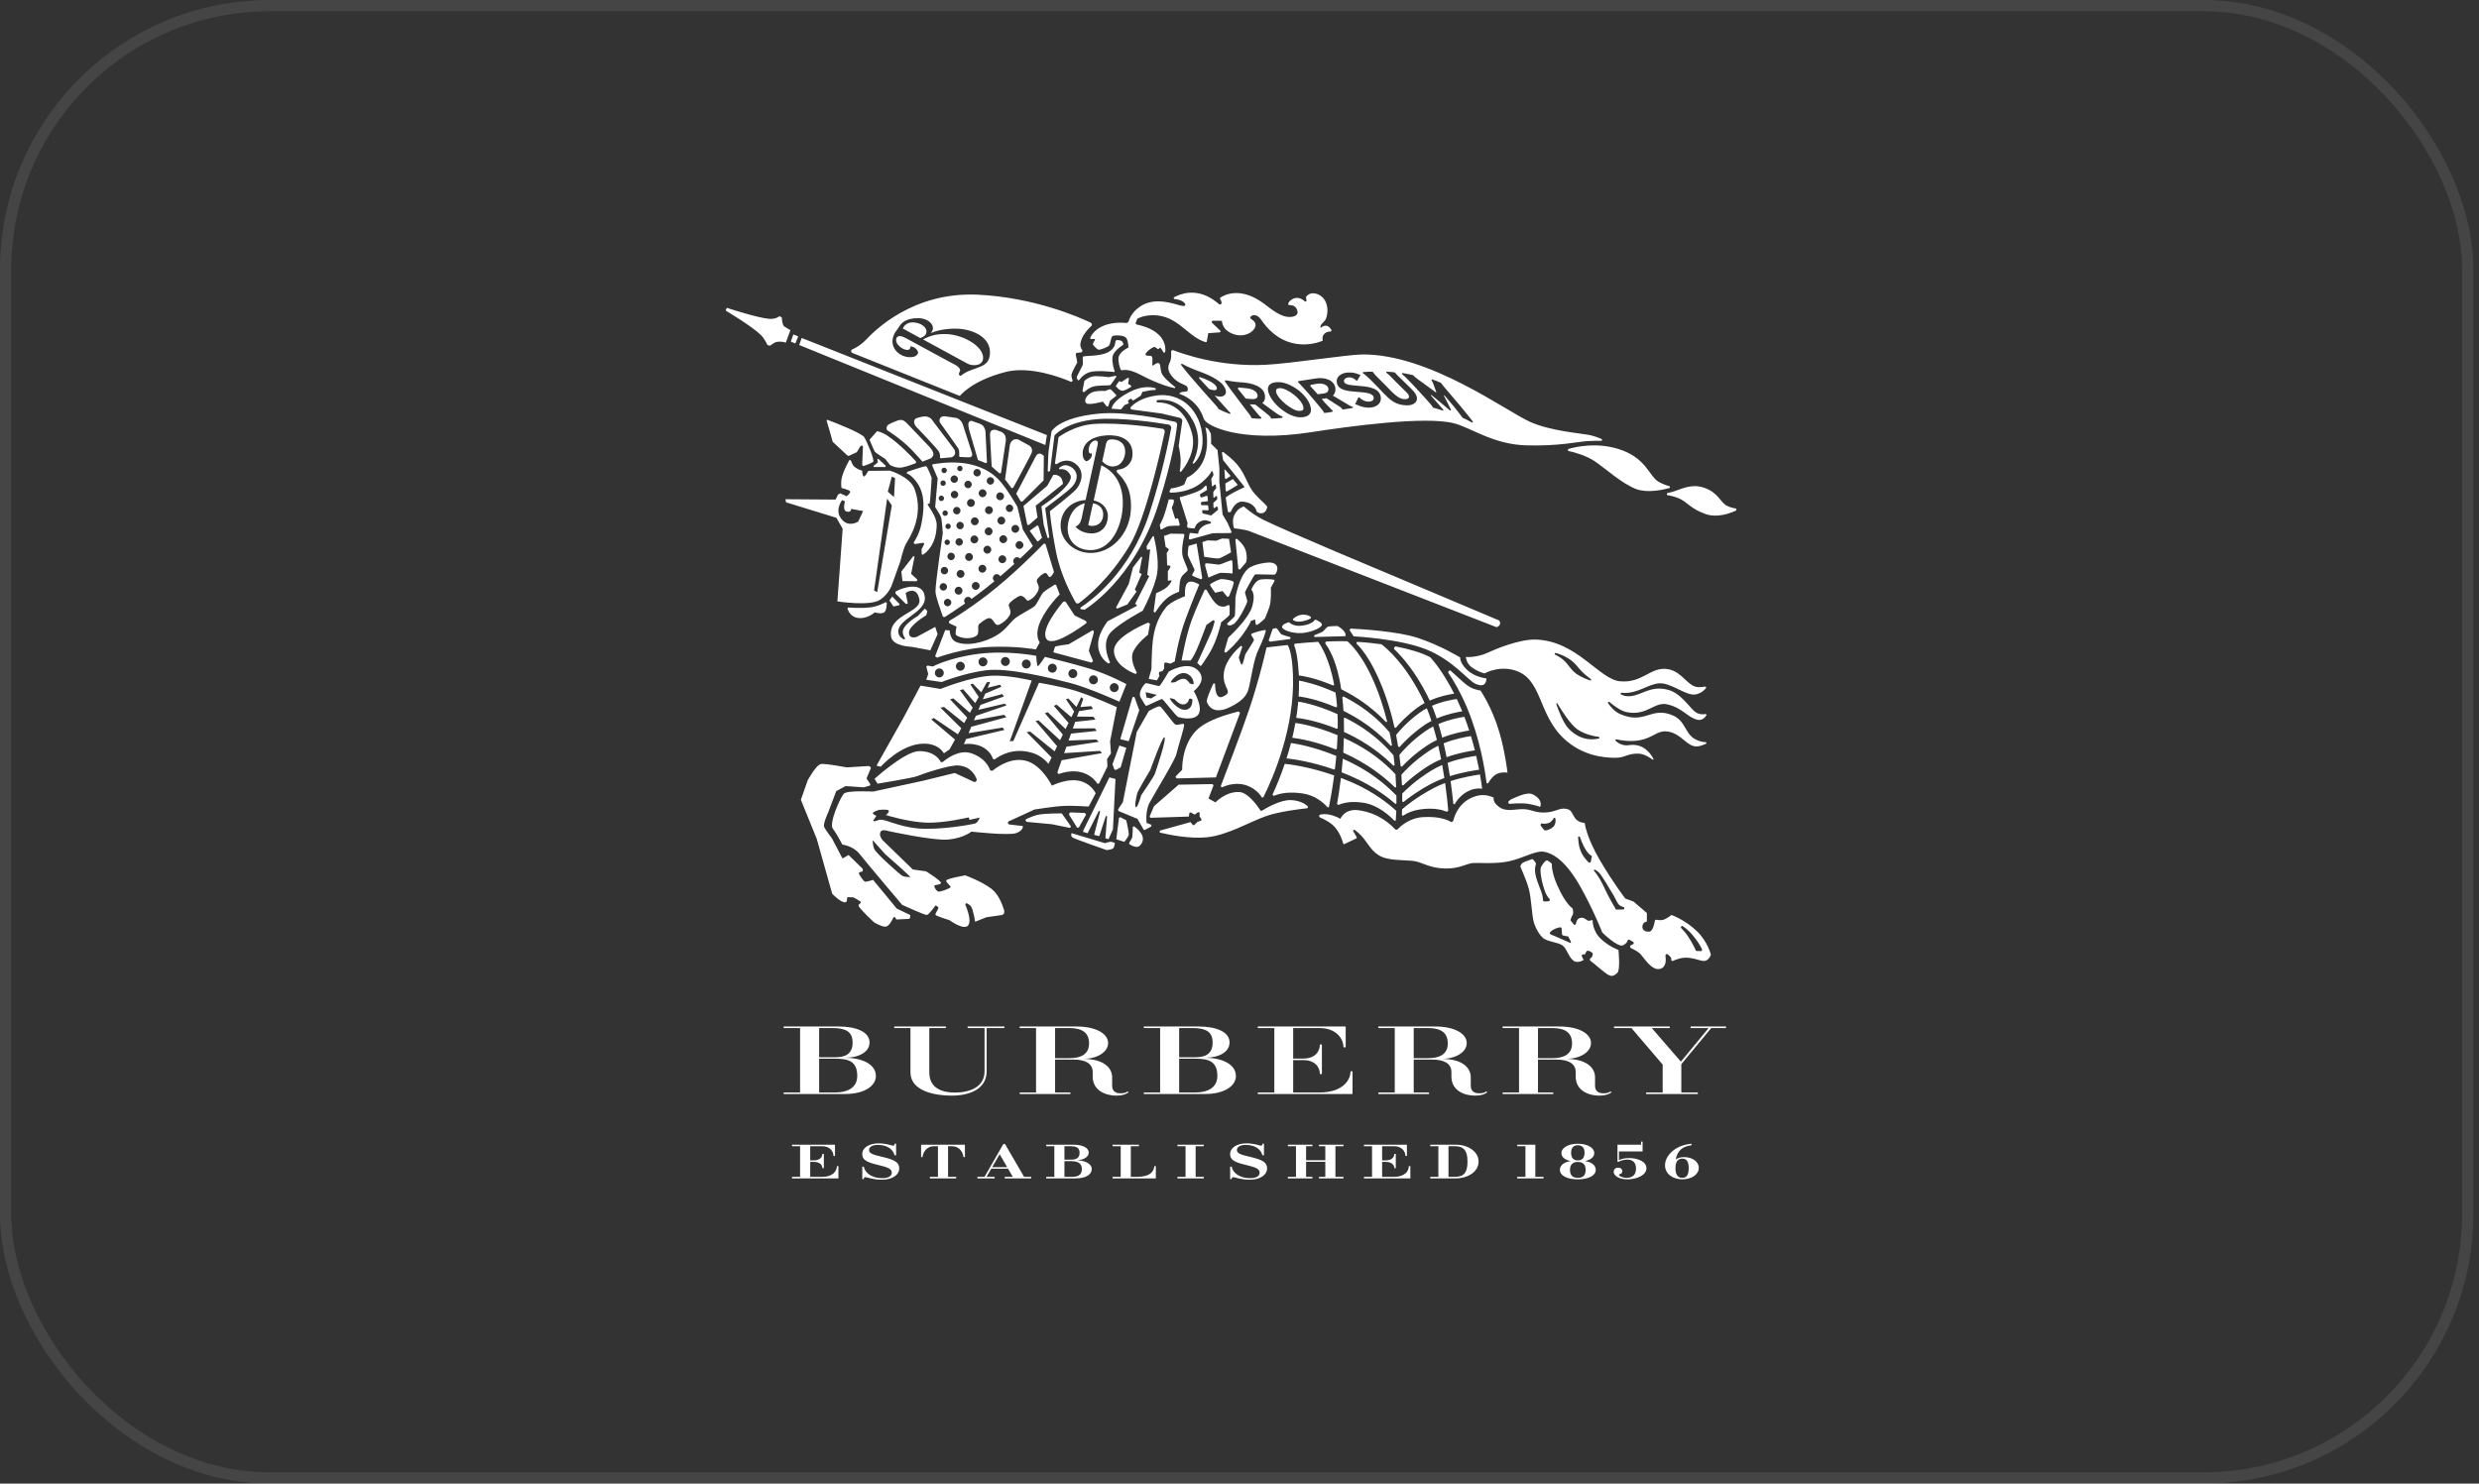 <?xml version="1.0" encoding="UTF-8"?> <svg xmlns="http://www.w3.org/2000/svg" width="147" height="88" viewBox="0 0 147 88" fill="none"><rect x="0" y="0" width="147" height="88" fill="#333333" stroke="none"/><rect opacity="0.3" x="0.333" y="0.333" width="146" height="87.333" rx="15.667" stroke="white" stroke-opacity="0.3" stroke-width="0.667"></rect><path d="M46.964 69.805H47.444V67.987H46.964V67.897H49.513V68.563H49.423C49.423 68.3 49.225 67.987 48.737 67.987H48.044V68.827H48.254C48.616 68.827 48.763 68.639 48.763 68.445H48.853V69.29H48.763C48.763 69.1 48.616 68.918 48.254 68.918H48.044V69.805H48.748C49.39 69.805 49.627 69.46 49.627 69.169H49.717V69.896H46.964L46.964 69.805ZM51.132 69.199H51.222C51.27 69.523 51.651 69.884 52.307 69.884C52.679 69.884 52.88 69.763 52.88 69.556C52.88 69.342 52.694 69.242 52.002 69.081C51.324 68.924 51.129 68.754 51.129 68.454C51.129 68.085 51.533 67.818 52.086 67.818C52.598 67.818 52.859 67.957 52.972 67.957C53.024 67.957 53.045 67.915 53.048 67.84H53.138V68.524H53.048C52.931 68.1 52.523 67.91 52.053 67.91C51.714 67.91 51.533 68.039 51.533 68.212C51.533 68.418 51.762 68.491 52.314 68.618C53.108 68.802 53.324 68.969 53.324 69.314C53.324 69.657 52.954 69.975 52.289 69.975C51.768 69.975 51.396 69.82 51.306 69.82C51.24 69.82 51.222 69.887 51.222 69.938H51.132L51.132 69.199ZM55.14 69.805H55.619V67.987H55.386C54.942 67.987 54.725 68.364 54.708 68.63H54.618L54.62 67.897H57.217L57.22 68.63H57.13C57.112 68.364 56.895 67.987 56.452 67.987H56.218V69.805H56.698V69.896H55.14L55.14 69.805ZM57.961 69.805H58.38L59.496 67.861H59.597L60.727 69.805H61.147V69.896H59.579V69.805H60.059L59.774 69.32H58.782L58.5 69.805H58.98V69.896H57.961L57.961 69.805ZM59.724 69.23L59.279 68.466L58.833 69.23H59.724ZM62.039 69.805H62.52V67.987H62.039V67.897H63.638C64.153 67.897 64.558 68.054 64.558 68.373C64.558 68.633 64.237 68.811 63.844 68.82C64.321 68.83 64.738 69.017 64.738 69.345C64.738 69.636 64.438 69.896 63.781 69.896H62.039L62.039 69.805ZM63.533 68.784C63.772 68.784 64.018 68.715 64.018 68.382C64.018 68.033 63.766 67.987 63.434 67.987H63.119V68.784H63.533ZM63.533 69.805C63.877 69.805 64.153 69.732 64.153 69.339C64.153 68.945 63.821 68.875 63.515 68.875H63.119V69.805H63.533ZM65.976 69.805H66.456V67.987H65.976V67.897H67.535V67.987H67.055V69.805H67.415C68.207 69.805 68.42 69.493 68.45 69.169H68.539V69.896H65.976L65.976 69.805ZM69.821 69.805H70.301V67.987H69.821V67.897H71.38V67.987H70.9V69.805H71.38V69.896H69.821V69.805ZM72.946 69.199H73.036C73.083 69.523 73.464 69.884 74.121 69.884C74.493 69.884 74.694 69.763 74.694 69.556C74.694 69.342 74.508 69.242 73.815 69.081C73.138 68.924 72.943 68.754 72.943 68.454C72.943 68.085 73.348 67.818 73.899 67.818C74.411 67.818 74.673 67.957 74.786 67.957C74.838 67.957 74.859 67.915 74.861 67.84H74.951V68.524H74.861C74.745 68.1 74.336 67.91 73.866 67.91C73.528 67.91 73.348 68.039 73.348 68.212C73.348 68.418 73.576 68.491 74.127 68.618C74.922 68.802 75.137 68.969 75.137 69.314C75.137 69.657 74.769 69.975 74.103 69.975C73.582 69.975 73.21 69.82 73.12 69.82C73.054 69.82 73.036 69.887 73.036 69.938H72.946L72.946 69.199ZM76.369 69.805H76.849V67.987H76.369V67.897H77.823V67.987H77.449V68.82H78.588V67.987H78.213V67.897H79.666V67.987H79.188V69.805H79.666V69.896H78.213V69.805H78.588V68.912H77.449V69.805H77.823V69.896H76.369V69.805ZM80.879 69.805H81.359V67.987H80.879V67.897H83.427V68.563H83.338C83.338 68.3 83.14 67.987 82.651 67.987H81.958V68.827H82.169C82.531 68.827 82.678 68.639 82.678 68.445H82.768V69.29H82.678C82.678 69.1 82.531 68.918 82.169 68.918H81.958V69.805H82.663C83.304 69.805 83.541 69.46 83.541 69.169H83.632V69.896H80.879L80.879 69.805ZM84.814 69.805H85.293V67.987H84.814V67.897H86.321C87.055 67.897 87.677 68.306 87.677 68.897C87.677 69.499 87.046 69.896 86.321 69.896H84.814V69.805ZM86.264 69.805C86.807 69.805 87.02 69.559 87.02 68.897C87.02 68.233 86.789 67.987 86.264 67.987H85.893V69.805L86.264 69.805ZM89.969 69.805H90.455V67.987H89.969V67.897H91.042V69.805H91.528V69.896H89.969L89.969 69.805ZM92.588 68.385C92.588 68.115 92.948 67.84 93.562 67.84C94.177 67.84 94.537 68.115 94.537 68.385C94.537 68.642 94.318 68.805 93.973 68.869C94.294 68.903 94.627 69.075 94.627 69.393C94.627 69.711 94.233 69.953 93.562 69.953C92.891 69.953 92.498 69.711 92.498 69.393C92.498 69.075 92.831 68.903 93.151 68.869C92.807 68.805 92.588 68.642 92.588 68.385ZM94.026 69.393C94.026 69.075 93.862 68.921 93.562 68.921C93.263 68.921 93.098 69.075 93.098 69.393C93.098 69.726 93.263 69.863 93.562 69.863C93.862 69.863 94.026 69.726 94.026 69.393ZM93.96 68.37C93.96 68.097 93.832 67.93 93.562 67.93C93.292 67.93 93.164 68.097 93.164 68.37C93.164 68.672 93.292 68.83 93.562 68.83C93.832 68.83 93.96 68.672 93.96 68.37ZM95.913 67.897H97.313V67.716H97.403V68.297H96.003V68.808C96.132 68.751 96.303 68.691 96.611 68.691C97.106 68.691 97.631 68.893 97.631 69.293C97.631 69.693 97.088 69.953 96.495 69.953C96.019 69.953 95.688 69.736 95.688 69.511C95.688 69.387 95.773 69.26 95.949 69.26C96.1 69.26 96.201 69.345 96.201 69.475C96.201 69.572 96.126 69.633 96.052 69.642C96.019 69.644 96.003 69.66 96.003 69.681C96.003 69.76 96.219 69.863 96.444 69.863C96.785 69.863 97.013 69.702 97.013 69.317C97.013 68.96 96.816 68.781 96.501 68.781C96.306 68.781 96.096 68.839 95.989 68.909H95.913L95.913 67.897ZM100.304 67.93C99.705 68.006 99.447 68.311 99.368 68.787C99.441 68.709 99.609 68.633 99.852 68.633C100.367 68.633 100.736 68.912 100.736 69.275C100.736 69.651 100.322 69.953 99.758 69.953C99.246 69.953 98.733 69.666 98.733 69.121C98.733 68.53 99.354 67.921 100.304 67.84L100.304 67.93ZM100.137 69.293C100.137 68.851 99.981 68.724 99.758 68.724C99.537 68.724 99.351 68.851 99.351 69.293C99.351 69.736 99.537 69.863 99.758 69.863C99.981 69.863 100.137 69.736 100.137 69.293ZM46.47 64.891V64.8H47.444V60.978H46.47V60.887H49.734C50.762 60.887 51.562 61.202 51.562 61.829C51.562 62.421 50.905 62.742 50.086 62.742C51.061 62.736 51.939 63.097 51.939 63.828C51.939 64.365 51.329 64.891 50.11 64.891L46.47 64.891ZM48.574 60.978V62.711H49.554C50.104 62.711 50.558 62.53 50.558 61.836C50.558 61.171 50.116 60.978 49.357 60.978L48.574 60.978ZM48.574 62.796V64.8H49.554C50.176 64.8 50.833 64.565 50.833 63.822C50.833 62.922 50.278 62.796 49.513 62.796L48.574 62.796ZM58.507 60.978V63.545C58.507 64.559 57.563 64.988 56.416 64.988C55.465 64.988 53.989 64.728 53.989 63.611V60.978H53.027V60.887H56.087V60.978H55.106V63.611C55.106 64.559 55.883 64.806 56.613 64.806C57.527 64.806 58.382 64.469 58.382 63.545V60.978H57.378V60.887H59.559V60.978L58.507 60.978ZM64.794 63.852V63.58C64.794 63.067 64.323 62.85 63.677 62.85H62.565V64.8H63.474V64.891H60.467V64.8H61.436V60.978H60.467V60.887H63.838C64.998 60.887 65.709 61.316 65.709 61.872C65.709 62.397 65.07 62.807 64.215 62.807C65.452 62.807 65.948 63.339 65.948 63.901V64.408C65.948 64.698 66.133 64.848 66.42 64.848C66.635 64.848 66.761 64.824 66.862 64.74L66.928 64.788C66.761 64.909 66.546 64.988 66.205 64.988C65.565 64.988 64.794 64.692 64.794 63.852M62.565 60.978V62.765H63.431C64.089 62.765 64.579 62.536 64.579 61.896C64.579 61.268 64.197 60.978 63.39 60.978L62.565 60.978ZM67.825 64.891V64.8H68.793V60.978H67.825V60.887H71.082C72.116 60.887 72.91 61.202 72.91 61.829C72.91 62.421 72.253 62.742 71.434 62.742C72.408 62.736 73.287 63.097 73.287 63.828C73.287 64.365 72.677 64.891 71.458 64.891L67.825 64.891ZM69.922 60.978V62.711H70.902C71.452 62.711 71.906 62.53 71.906 61.836C71.906 61.171 71.464 60.978 70.705 60.978L69.922 60.978ZM69.922 62.796V64.8H70.902C71.53 64.8 72.187 64.565 72.187 63.822C72.187 62.922 71.625 62.796 70.867 62.796L69.922 62.796ZM80.179 64.891H74.585V64.8H75.565V60.978H74.585V60.887H79.761L79.797 60.906V62.12H79.665C79.665 61.594 79.223 60.978 78.237 60.978H76.683V62.789H77.274C78.004 62.789 78.266 62.349 78.266 61.956H78.386V63.707H78.266C78.266 63.321 78.004 62.88 77.274 62.88H76.683V64.8H78.261C79.545 64.8 80.083 64.13 80.083 63.544H80.203V64.873L80.179 64.891ZM86.066 63.852V63.58C86.066 63.067 85.594 62.85 84.948 62.85H83.831V64.8H84.739V64.891H81.733V64.8H82.707V60.978H81.733V60.887H85.104C86.263 60.887 86.975 61.316 86.975 61.872C86.975 62.397 86.335 62.807 85.481 62.807C86.724 62.807 87.214 63.339 87.214 63.901V64.408C87.214 64.698 87.399 64.848 87.686 64.848C87.901 64.848 88.026 64.824 88.128 64.74L88.2 64.788C88.032 64.909 87.817 64.988 87.47 64.988C86.831 64.988 86.066 64.691 86.066 63.852M83.831 60.978V62.765H84.697C85.355 62.765 85.851 62.536 85.851 61.896C85.851 61.268 85.468 60.978 84.661 60.978L83.831 60.978ZM93.435 63.852V63.58C93.435 63.067 92.963 62.85 92.317 62.85H91.2V64.8H92.108V64.891H89.102V64.8H90.076V60.978H89.102V60.887H92.473C93.632 60.887 94.344 61.316 94.344 61.872C94.344 62.397 93.704 62.807 92.849 62.807C94.087 62.807 94.583 63.339 94.583 63.9V64.408C94.583 64.698 94.768 64.848 95.055 64.848C95.27 64.848 95.395 64.824 95.497 64.74L95.569 64.788C95.402 64.909 95.18 64.988 94.84 64.988C94.2 64.988 93.435 64.691 93.435 63.852ZM91.2 60.978V62.765H92.067C92.724 62.765 93.22 62.536 93.22 61.896C93.22 61.268 92.832 60.978 92.031 60.978L91.2 60.978ZM101.474 60.978L99.699 63.122V64.8H100.679V64.891H97.612V64.8H98.593V63.146L96.74 60.978H95.706V60.887H99.011V60.978H97.947L99.674 62.971L101.318 60.978H100.248V60.887H102.346V60.978H101.474ZM54.572 20.052L53.535 19.485C53.632 19.27 53.837 19.105 54.16 19.123C54.619 19.147 54.951 19.409 54.938 19.675C54.93 19.827 54.851 19.947 54.572 20.052ZM56.183 19.82C55.57 19.788 55.167 19.899 54.736 20.134L57.311 21.537C57.471 21.623 57.56 21.651 57.714 21.659C58.001 21.674 58.279 21.574 58.296 21.257C58.333 20.536 57.119 19.869 56.183 19.82ZM64.752 19.255C64.754 19.272 64.749 19.288 64.742 19.303C64.543 19.491 64.067 19.972 64.061 20.466C64.061 20.575 64.124 20.689 64.18 20.771C64.185 20.796 64.188 20.824 64.177 20.848C64.166 20.873 64.142 20.888 64.121 20.898L63.841 20.933C63.828 20.941 63.816 20.95 63.807 20.964C63.794 20.984 63.791 21.009 63.791 21.033L63.88 21.498C63.88 21.498 63.595 21.998 63.542 22.199C63.515 22.305 63.557 22.446 63.601 22.556C63.598 22.581 63.591 22.608 63.573 22.626C63.558 22.641 63.537 22.647 63.517 22.65C62.957 22.408 61.096 21.686 59.626 22.064C57.597 22.585 56.918 23.486 56.918 23.486L50.511 20.922C50.489 20.893 50.469 20.855 50.471 20.817C50.473 20.784 50.492 20.756 50.513 20.735C50.728 20.646 51.049 20.471 51.364 20.139C51.841 19.639 54.115 17.3 57.978 17.48C61.314 17.636 64.01 18.818 64.675 19.139C64.702 19.16 64.749 19.204 64.752 19.255ZM56.828 19.499C56.301 19.471 55.668 19.552 55.188 19.757C55.275 19.666 55.316 19.571 55.322 19.479C55.337 19.175 54.969 18.899 54.537 18.876C54.092 18.852 53.567 18.953 53.336 19.351L53.238 19.498C53.029 19.744 52.935 19.983 52.923 20.204C52.895 20.745 53.38 21.158 53.907 21.186C54.107 21.196 54.382 21.165 54.445 20.919C54.426 20.748 54.222 20.563 54.022 20.552C54.008 20.551 53.994 20.555 53.981 20.554C53.98 20.568 53.984 20.582 53.983 20.596C53.977 20.715 53.892 20.761 53.783 20.756C53.529 20.742 53.12 20.454 53.135 20.151C53.141 20.045 53.202 19.928 53.374 19.938C53.456 19.942 53.56 19.975 53.698 20.047L56.405 21.516C56.792 21.693 56.909 21.824 56.934 21.949C56.931 22.009 56.896 22.072 56.859 22.162C56.855 22.254 56.916 22.289 56.975 22.292C57.296 21.996 57.816 21.895 58.166 21.734C58.456 21.601 58.678 21.443 58.703 20.962C58.753 19.997 57.683 19.544 56.828 19.499ZM101.453 56.627C101.453 56.627 101.362 56.913 101.141 56.983C100.919 57.053 100.667 56.872 100.136 56.812C99.734 56.765 99.35 56.924 99.187 57.004C99.177 57.004 99.168 57.006 99.159 57.004C99.134 56.997 99.117 56.978 99.105 56.958C99.104 56.936 99.105 56.912 99.105 56.878C99.105 56.783 98.983 56.674 98.877 56.596C98.856 56.591 98.834 56.588 98.812 56.598C98.785 56.611 98.768 56.64 98.756 56.665C98.797 56.913 98.816 57.359 98.456 57.464C97.951 57.611 97.476 56.803 97.283 56.594C97.158 56.459 96.883 56.316 96.704 56.232C96.685 56.209 96.66 56.177 96.661 56.141C96.662 56.116 96.677 56.095 96.692 56.079L96.857 55.994C96.868 55.979 96.879 55.961 96.879 55.94C96.879 55.914 96.864 55.889 96.848 55.868L96.592 55.73C96.579 55.73 96.567 55.73 96.555 55.735C96.542 55.74 96.532 55.75 96.523 55.76C96.511 55.835 96.46 55.958 96.255 56.066C95.94 56.232 95.012 55.311 95.012 55.311C95.012 55.311 94.519 54.044 93.747 52.654C92.89 51.11 92.121 50.606 91.519 50.518C91.05 50.449 90.339 50.895 89.497 51.083C88.656 51.27 87.613 51.155 87.288 51.196C86.964 51.236 86.506 51.537 85.68 51.515C84.854 51.492 84.445 51.222 84.019 51.108C83.594 50.995 82.868 51.073 82.189 50.908C81.511 50.742 81.243 50.235 80.9 49.779C80.703 49.517 80.473 49.328 80.314 49.214C80.297 49.215 80.277 49.22 80.264 49.234C80.247 49.252 80.243 49.279 80.242 49.302L80.444 49.646C80.45 49.668 80.453 49.692 80.445 49.714C80.443 49.719 80.438 49.722 80.436 49.726L79.704 50.072C79.702 50.072 79.699 50.074 79.697 50.073C79.677 50.068 79.662 50.055 79.649 50.04C79.612 49.889 79.481 49.446 79.168 49.078C78.921 48.789 78.518 48.588 78.259 48.481C78.241 48.46 78.224 48.432 78.224 48.403C78.223 48.364 78.254 48.335 78.275 48.318C78.418 48.291 78.606 48.276 78.806 48.316C79.246 48.407 79.48 48.571 79.48 48.571C79.48 48.571 79.729 47.954 80.538 48.057C81.783 48.217 82.498 48.946 82.726 49.187C82.743 49.2 82.767 49.214 82.798 49.215C82.826 49.216 82.852 49.207 82.871 49.196C83.042 49.015 83.557 48.514 84.402 48.466C85.364 48.412 85.852 48.637 86.041 48.757C86.06 48.76 86.083 48.759 86.107 48.749C86.137 48.736 86.158 48.711 86.171 48.692C86.261 48.348 86.538 47.507 87.544 47.214C88.12 47.046 88.578 47.321 88.578 47.321C88.578 47.321 88.481 47.574 88.916 47.88C89.352 48.185 89.907 47.971 90.375 47.995C90.86 48.02 91.076 48.246 91.738 48.186C92.344 48.13 92.536 47.854 92.994 48.008C93.225 48.086 93.274 48.418 93.464 48.606C93.655 48.794 93.972 48.818 93.972 48.818C93.972 48.818 94.047 49.612 94.866 51.013C95.686 52.413 96.38 53.3 96.38 53.3L96.862 53.473L97.657 54.157L97.656 54.666C97.656 54.666 97.468 54.673 97.407 54.865C97.317 55.153 97.564 55.289 97.811 55.259C98.016 55.233 98.109 54.761 98.135 54.597C98.146 54.582 98.159 54.568 98.176 54.559C98.182 54.556 98.189 54.555 98.194 54.552C98.271 54.568 98.42 54.591 98.566 54.573C98.772 54.547 99.116 54.272 99.116 54.272C99.116 54.272 99.924 54.553 100.637 55.246C101.273 55.867 101.453 56.627 101.453 56.627M92.233 48.546C92.226 48.536 92.217 48.526 92.205 48.519C92.185 48.508 92.162 48.507 92.139 48.51C92.083 48.634 91.97 48.797 91.753 48.838C91.6 48.868 91.485 48.862 91.399 48.845C91.388 48.851 91.378 48.858 91.371 48.869C91.351 48.9 91.354 48.942 91.36 48.971C91.455 49.101 91.57 49.251 91.605 49.258C91.667 49.273 92.067 49.176 92.187 48.935C92.249 48.811 92.248 48.662 92.233 48.546ZM94.397 50.774C94.397 50.774 94.182 50.697 93.955 50.271C93.841 50.057 93.745 49.815 93.678 49.627C93.668 49.619 93.654 49.612 93.637 49.612C93.612 49.614 93.588 49.633 93.578 49.643C93.587 49.831 93.609 50.066 93.661 50.266C93.78 50.716 94.066 51.024 94.214 51.16C94.236 51.169 94.262 51.173 94.287 51.162C94.305 51.154 94.319 51.136 94.33 51.119L94.397 50.774ZM96.305 53.821C96.251 53.796 96.191 53.77 96.123 53.745C95.923 53.673 95.849 53.384 95.679 53.104C95.509 52.823 94.995 51.937 94.81 51.75C94.734 51.673 94.644 51.618 94.565 51.578C94.552 51.581 94.539 51.585 94.53 51.596C94.518 51.61 94.515 51.632 94.515 51.65C94.755 51.908 94.965 52.289 95.161 52.718C95.401 53.243 95.827 53.954 95.827 53.954L96.281 53.943C96.297 53.932 96.314 53.918 96.319 53.897C96.326 53.871 96.316 53.841 96.305 53.821ZM100.929 56.316C100.866 56.171 100.71 55.872 100.356 55.449C100.153 55.206 99.935 55.035 99.753 54.92C99.73 54.925 99.704 54.935 99.69 54.957C99.675 54.978 99.673 55.005 99.675 55.03C99.81 55.168 99.961 55.338 100.08 55.514C100.392 55.974 100.572 56.405 100.572 56.405L100.875 56.414C100.893 56.406 100.91 56.395 100.92 56.377C100.93 56.359 100.93 56.337 100.929 56.316ZM64.97 47.053L64.558 47.839C64.558 47.839 63.576 47.781 63.142 47.799C62.525 47.824 61.346 48.015 61.346 48.015L59.792 48.73C59.776 48.751 59.762 48.779 59.767 48.809C59.773 48.855 59.823 48.89 59.843 48.903L60.653 48.997C60.653 48.997 60.706 49.242 60.272 49.411C59.838 49.579 57.604 49.328 57.604 49.328C57.604 49.328 57.15 49.706 56.252 49.795C55.354 49.884 52.692 49.296 52.692 49.296C52.692 49.296 52.337 49.179 52.239 49.306C52.069 49.525 52.325 49.823 52.325 49.823L54.128 51.574L54.913 51.682C54.913 51.682 55.808 52.239 55.797 52.371C55.787 52.504 55.388 52.459 55.4 52.556C55.41 52.654 55.517 52.831 55.627 52.88C55.737 52.927 56.325 52.697 56.369 52.627C56.412 52.557 56.063 52.339 56.115 52.222C56.167 52.106 57.237 51.922 57.237 51.922C57.237 51.922 58.187 52.263 58.788 52.717C59.181 53.014 59.411 53.575 59.523 53.929L59.523 53.928C59.523 53.928 59.587 54.094 59.526 54.194C59.501 54.236 59.457 54.26 59.415 54.273L58.493 54.406L57.824 54.673C57.824 54.673 57.71 53.929 57.576 53.763C57.51 53.68 57.413 53.618 57.331 53.577C57.311 53.577 57.289 53.579 57.271 53.594C57.255 53.608 57.246 53.628 57.239 53.648C57.361 53.94 57.615 54.627 57.415 54.884C57.16 55.214 56.312 54.585 56.312 54.585C56.312 54.585 55.511 54.336 55.472 54.264C55.434 54.193 55.672 53.893 55.645 53.83C55.617 53.765 55.477 53.702 55.477 53.702C55.477 53.702 55.085 54.262 54.956 54.271C54.826 54.281 53.497 53.672 53.497 53.672C53.497 53.672 51.349 51.135 50.972 50.654C50.596 50.172 49.95 50.097 49.95 50.097C49.95 50.097 49.627 49.469 49.385 49.154C49.142 48.841 49.836 47.285 50.037 47.077C50.239 46.868 51.772 46.953 51.772 46.953L54.738 46.31L56.617 45.849L57.775 46.387C57.805 46.387 57.837 46.381 57.864 46.36C57.898 46.334 57.916 46.288 57.925 46.248C57.819 45.946 57.54 45.458 56.831 45.404C56.268 45.361 54.602 45.941 54.387 46.038C54.171 46.133 52.035 46.485 52.035 46.485L51.86 46.195C51.86 46.195 53.672 44.547 54.515 44.553C55.372 44.558 55.691 45.011 55.787 45.196C55.79 45.197 55.793 45.2 55.798 45.201C55.834 45.212 55.873 45.207 55.909 45.195C56.155 44.985 56.878 44.446 57.588 44.678C58.364 44.932 58.63 45.445 58.713 45.68C58.728 45.692 58.745 45.703 58.764 45.709C58.794 45.718 58.828 45.716 58.859 45.711C59.152 45.476 59.992 44.878 60.886 45.141C61.795 45.408 62.375 46.602 62.375 46.602C62.375 46.602 63.369 46.084 64.172 46.362C64.753 46.564 64.97 47.052 64.97 47.052M51.751 49.838C51.751 49.838 51.734 50.124 51.854 50.38C51.974 50.636 53.331 51.841 53.492 51.941C53.652 52.042 53.992 52.018 53.992 52.018L53.43 51.496L52.492 50.666L51.751 49.838ZM58.095 48.497L57.488 48.631L57.446 48.483C57.446 48.483 55.967 48.834 54.916 48.796C53.866 48.758 52.533 48.347 52.533 48.347C52.533 48.347 52.776 48.142 52.69 48.066C52.604 47.989 52.115 48.039 52.115 48.039C52.115 48.039 51.752 48.155 51.756 48.232C51.759 48.309 51.968 48.393 51.968 48.393L51.779 48.672C51.779 48.672 51.777 48.777 52.093 48.642C52.409 48.507 53.187 49.035 54.459 49.141C55.732 49.247 57.608 48.906 57.802 48.853C57.997 48.8 58.095 48.497 58.095 48.497ZM53.968 54.269L53.179 53.895L51.771 52.188C51.771 52.188 51.365 52.326 51.284 52.293C51.202 52.261 50.923 51.87 50.927 51.787C50.929 51.742 51.037 51.712 51.136 51.694C51.148 51.681 51.158 51.665 51.164 51.647C51.175 51.607 51.165 51.564 51.15 51.526L50.319 50.715L49.958 50.92L49.337 49.734C49.337 49.734 48.932 49.211 48.866 49.036C48.799 48.86 49.105 48.202 49.105 48.202L49.587 46.926L50.141 46.627L51.217 46.701L51.581 46.598C51.586 46.594 51.592 46.59 51.595 46.583C51.61 46.555 51.605 46.519 51.598 46.492L51.381 46.176L51.644 45.555C51.641 45.54 51.636 45.525 51.627 45.511C51.604 45.472 51.56 45.449 51.519 45.436L50.21 45.517C50.21 45.517 48.978 45.28 48.687 45.317C48.395 45.353 47.895 46.286 47.895 46.286L47.49 47.439L48.431 49.755L49.349 53.016C49.349 53.016 49.923 53.609 50.16 53.511C50.227 53.484 50.232 53.333 50.23 53.258C50.237 53.247 50.245 53.236 50.256 53.228C50.262 53.223 50.269 53.22 50.275 53.217L50.602 53.227C50.602 53.227 51.03 53.444 51.045 53.511C51.06 53.578 50.901 53.635 50.911 53.717C50.931 53.876 51.827 54.705 51.827 54.705C51.827 54.705 52.22 54.955 52.494 54.967C52.693 54.975 52.883 54.625 52.972 54.43C52.988 54.415 53.007 54.4 53.028 54.397C53.046 54.393 53.063 54.398 53.078 54.405L53.148 54.541L53.912 54.502C53.927 54.49 53.94 54.477 53.95 54.46C53.985 54.404 53.979 54.326 53.968 54.269M96.107 41.13C96.099 41.149 96.102 41.17 96.111 41.187C96.248 41.259 96.446 41.322 96.702 41.292C97.406 41.207 97.883 40.653 98.899 40.912C99.682 41.112 100.205 41.996 100.517 42.222C100.761 42.4 101.005 42.381 101.142 42.348C101.157 42.356 101.171 42.367 101.179 42.383C101.188 42.399 101.189 42.414 101.187 42.43C101.1 42.561 100.93 42.744 100.679 42.697C100.095 42.586 99.804 42.005 98.884 41.782C98.099 41.592 97.676 42.486 96.455 42.239C96.109 42.169 95.694 41.857 95.428 41.629C95.407 41.625 95.384 41.629 95.368 41.646C95.352 41.66 95.347 41.68 95.348 41.7C95.503 41.924 95.746 42.208 96.052 42.345C97.548 43.017 97.907 41.864 99.209 42.441C99.941 42.764 99.913 43.483 100.479 43.823C100.751 43.985 101.001 44.021 101.166 44.022C101.172 44.029 101.177 44.037 101.18 44.047C101.189 44.069 101.185 44.09 101.174 44.109C100.982 44.205 100.675 44.321 100.428 44.254C99.909 44.112 99.557 43.407 98.765 43.38C98.244 43.363 98.008 43.754 97.257 43.903C96.687 44.016 96.103 43.913 95.837 43.85C95.818 43.856 95.802 43.869 95.794 43.889C95.789 43.903 95.789 43.915 95.792 43.928C95.93 44.063 96.206 44.259 96.597 44.199C97.485 44.065 97.915 44.749 98.051 45.025C98.048 45.036 98.043 45.047 98.033 45.055C98.025 45.061 98.015 45.062 98.005 45.062C97.841 44.941 97.49 44.712 97.171 44.702C96.484 44.68 96.385 44.949 95.795 44.949C94.986 44.95 93.798 44.783 92.764 43.835C91.147 42.353 91.486 40.172 89.721 39.733C88.791 39.501 88.035 39.942 88.035 39.942C88.035 39.942 87.667 39.87 87.26 39.572C86.95 39.344 86.918 38.969 86.918 38.969C86.918 38.969 87.546 39.031 88.251 38.701C88.612 38.531 90.092 37.898 91.092 37.936C93.522 38.028 94.837 40.304 96.069 40.412C97.432 40.531 97.879 39.511 98.913 39.692C99.756 39.839 100.077 40.727 100.685 40.755C100.88 40.764 101.029 40.743 101.125 40.723C101.14 40.731 101.154 40.742 101.163 40.759C101.17 40.774 101.172 40.789 101.171 40.804C101.066 40.939 100.852 41.149 100.515 41.194C100.012 41.26 99.278 40.648 98.622 40.543C97.966 40.439 97.392 40.988 96.594 41.087C96.413 41.11 96.267 41.105 96.154 41.09C96.134 41.094 96.115 41.108 96.107 41.13M92.2 38.822C92.305 38.875 92.437 38.947 92.559 39.029C93.014 39.336 93.105 39.772 93.624 40.063C93.921 40.229 94.163 40.319 94.322 40.368C94.334 40.358 94.346 40.347 94.351 40.332C94.355 40.32 94.356 40.308 94.355 40.297C94.26 40.227 94.134 40.13 94.002 40.019C93.493 39.592 93.478 39.268 92.743 38.913C92.505 38.799 92.334 38.751 92.214 38.731C92.204 38.741 92.195 38.754 92.192 38.771C92.188 38.789 92.192 38.806 92.2 38.822ZM94.844 43.758C94.842 43.739 94.833 43.724 94.821 43.712C94.527 43.673 93.963 43.562 93.527 43.255C93.127 42.974 92.611 42.162 92.348 41.723C92.333 41.719 92.316 41.72 92.301 41.728C92.292 41.732 92.285 41.737 92.279 41.744C92.424 42.172 92.713 42.922 93.048 43.255C93.763 43.968 94.505 43.885 94.839 43.795C94.844 43.783 94.846 43.771 94.844 43.758ZM78.943 19.636C78.954 19.616 78.953 19.594 78.95 19.572C78.872 19.431 78.696 19.211 78.405 19.378L78.297 19.45C78.269 19.181 78.56 19.139 78.646 18.853C78.845 18.197 78.599 17.578 78.05 17.422C77.61 17.297 77.441 17.629 77.441 17.629L77.474 17.839C77.466 17.856 77.454 17.875 77.436 17.884C77.418 17.892 77.398 17.888 77.382 17.882C77.215 17.728 76.891 17.524 76.531 17.812C76.426 17.897 76.395 17.985 76.387 18.041C76.389 18.052 76.392 18.062 76.399 18.071C76.407 18.082 76.418 18.09 76.43 18.096C76.528 18.092 76.769 18.103 76.867 18.284C76.968 18.468 77.028 18.701 76.662 18.783C76.04 18.921 75.366 18.318 74.943 18.005C73.556 16.979 72.595 17.495 72.361 17.657C72.355 17.667 72.348 17.676 72.347 17.687C72.343 17.711 72.351 17.735 72.361 17.756C72.409 17.811 72.457 17.921 72.427 18.018C72.408 18.039 72.383 18.059 72.354 18.063C72.33 18.066 72.309 18.056 72.29 18.044C72.236 17.992 72.14 17.912 71.967 17.793C70.884 17.045 69.94 17.451 69.603 17.644C69.599 17.66 69.596 17.678 69.603 17.695C69.608 17.71 69.618 17.723 69.63 17.735C69.766 17.747 69.963 17.78 70.112 17.867C70.21 17.924 70.314 18.04 70.287 18.096C70.243 18.182 70.132 18.165 69.726 18.047C69.221 17.902 68.281 17.674 67.541 18.228C67.153 18.519 66.991 18.832 66.924 19.066C66.906 19.093 66.883 19.119 66.854 19.137C66.841 19.146 66.827 19.152 66.813 19.157C65.044 18.997 64.622 20.023 64.646 20.082C64.671 20.142 64.922 20.078 64.934 20.123C64.946 20.167 64.796 20.362 64.802 20.412C64.807 20.462 65.04 20.721 65.141 20.741C65.242 20.762 65.691 20.588 65.769 20.491C65.847 20.394 65.871 20.026 65.953 19.946C66.034 19.866 66.671 19.86 66.793 20.06C66.915 20.262 66.914 20.614 66.914 20.614C66.914 20.614 66.361 20.868 66.327 21.222C66.302 21.476 66.392 21.762 66.443 21.902C66.455 21.92 66.471 21.938 66.493 21.949C66.51 21.958 66.528 21.963 66.547 21.965C66.689 21.928 67.001 21.9 67.635 22.234C68.669 22.779 69.368 22.965 69.658 23.025C69.668 23.02 69.677 23.012 69.683 23C69.689 22.989 69.692 22.977 69.695 22.965C69.457 22.781 68.924 22.345 68.863 22.081C68.782 21.742 68.821 21.591 68.714 21.543C68.571 21.479 68.394 21.706 68.347 21.684C68.3 21.663 68.375 21.284 68.311 21.16C68.249 21.038 67.919 21.167 67.927 21.018C67.934 20.888 68.323 20.593 68.433 20.583C68.544 20.571 68.626 20.714 68.669 20.711C68.714 20.71 68.769 20.615 68.808 20.625C68.833 20.633 68.921 20.789 68.999 20.911C69.011 20.914 69.024 20.916 69.038 20.914C69.058 20.911 69.076 20.901 69.091 20.889C69.144 20.56 69.097 19.607 67.391 19.244C67.373 19.233 67.355 19.22 67.346 19.202C67.341 19.192 67.341 19.181 67.34 19.171L67.44 18.905C67.44 18.905 68.047 18.546 68.946 18.767C70.022 19.03 70.561 20.032 71.502 20.297C71.511 20.297 71.519 20.297 71.528 20.292C71.54 20.285 71.55 20.275 71.559 20.264L71.648 19.762L72.339 19.712C72.35 19.705 72.359 19.696 72.366 19.684C72.375 19.668 72.376 19.648 72.376 19.629L71.869 19.145C71.859 19.124 71.852 19.099 71.858 19.076C71.864 19.051 71.884 19.033 71.903 19.023L72.452 19.027C72.452 19.027 72.481 19.378 72.729 19.584C73.293 20.051 74.077 19.953 74.383 19.491C74.556 19.229 74.38 19.047 74.234 18.951L74.236 18.95C74.236 18.95 74.227 18.946 74.216 18.94C74.208 18.935 74.2 18.93 74.192 18.925C74.171 18.91 74.146 18.888 74.139 18.86C74.132 18.834 74.14 18.808 74.152 18.787C74.364 18.577 74.633 18.742 74.778 18.955C76.311 21.212 78.438 20.206 78.438 20.206C78.438 20.206 78.384 20.016 78.47 19.88C78.6 19.675 78.806 19.657 78.918 19.664C78.928 19.657 78.937 19.648 78.943 19.636M75.874 23.022C75.69 23.034 75.648 23.116 75.671 23.247C75.751 23.677 76.652 24.373 77.026 24.373C77.27 24.373 77.316 24.301 77.285 24.144C77.203 23.68 76.316 23 75.874 23.022M72.156 23.01C72.114 22.737 71.533 22.497 71.141 22.363C71.13 22.37 71.119 22.378 71.111 22.39C71.104 22.401 71.101 22.414 71.1 22.427C71.296 22.641 71.492 22.855 71.688 23.064C71.763 23.105 71.901 23.136 71.972 23.144C72.115 23.162 72.171 23.101 72.156 23.01ZM73.852 23.022C73.745 23.015 73.623 23.006 73.444 22.984C73.435 22.99 73.426 22.996 73.419 23.006C73.409 23.023 73.407 23.043 73.406 23.063C73.559 23.254 73.712 23.445 73.864 23.634C73.973 23.66 74.207 23.67 74.308 23.672C74.528 23.674 74.585 23.543 74.57 23.444C74.531 23.133 74.077 23.034 73.852 23.022ZM78.106 22.761C77.981 22.782 77.856 22.804 77.73 22.826C77.725 22.831 77.718 22.834 77.714 22.841C77.702 22.863 77.703 22.89 77.706 22.915C77.793 23.004 77.931 23.148 78.044 23.279C78.075 23.316 78.106 23.352 78.137 23.387C78.268 23.369 78.399 23.351 78.53 23.333C78.691 23.308 78.798 23.209 78.768 23.038C78.727 22.795 78.351 22.717 78.106 22.761ZM94.996 26.09C94.995 26.113 94.985 26.132 94.971 26.149C94.764 26.144 94.449 26.142 94.114 26.165C93.534 26.204 92.462 26.468 90.507 26.416C88.551 26.363 87.255 25.38 86.223 25.109C84.521 24.662 79.945 25.297 77.714 25.64C73.57 26.276 71.515 25.273 71.377 24.831C71.01 23.66 69.938 23.363 69.938 23.363C69.938 23.363 69.923 23.27 70.148 23.242C70.372 23.215 70.45 23.254 70.432 23.039C70.41 22.777 69.959 22.847 69.542 22.376C69.222 22.014 69.23 21.757 69.375 21.47C69.462 21.298 69.456 21.022 69.443 20.856C69.448 20.83 69.457 20.803 69.477 20.786C69.501 20.766 69.533 20.765 69.559 20.767C70.114 20.982 72.307 21.777 75.051 21.638C76.554 21.563 79.887 21.032 80.79 21.025C84.787 20.995 89.356 24.425 90.762 25.038C91.961 25.561 93.667 25.695 94.198 25.793C94.506 25.85 94.799 25.963 94.99 26.049C94.995 26.062 94.997 26.075 94.996 26.09M72.964 24.494C72.885 24.425 72.831 24.36 72.744 24.263C72.506 23.999 72.268 23.733 72.029 23.463C72.131 23.497 72.189 23.512 72.305 23.524C72.496 23.546 72.726 23.449 72.694 23.204C72.618 22.663 71.833 22.299 71.169 22.052C70.762 21.902 70.427 21.763 70.09 21.578C70.076 21.579 70.058 21.582 70.047 21.595C70.036 21.607 70.033 21.623 70.033 21.638C70.113 21.75 70.258 21.941 70.524 22.254C71.052 22.872 71.58 23.47 72.103 24.05C72.147 24.095 72.216 24.183 72.267 24.269C72.466 24.37 72.685 24.464 72.915 24.55C72.928 24.549 72.942 24.545 72.951 24.534C72.961 24.523 72.964 24.507 72.964 24.494ZM76.057 24.704C75.953 24.685 75.816 24.602 75.713 24.533C75.427 24.328 75.141 24.12 74.855 23.909C74.976 23.804 75.027 23.695 75.013 23.487C74.968 22.905 74.201 22.726 73.734 22.689C73.442 22.666 73.224 22.658 72.706 22.559C72.698 22.558 72.659 22.559 72.643 22.584C72.634 22.598 72.634 22.615 72.635 22.63C72.744 22.788 73.012 23.164 73.594 23.929C73.757 24.144 73.919 24.359 74.082 24.571C74.137 24.641 74.192 24.728 74.199 24.795C74.318 24.823 74.567 24.838 74.754 24.836C74.766 24.832 74.778 24.827 74.785 24.816C74.795 24.801 74.795 24.78 74.793 24.764C74.709 24.702 74.647 24.627 74.555 24.517C74.408 24.34 74.261 24.162 74.113 23.983C74.222 23.988 74.33 23.993 74.438 23.997C74.685 24.196 74.931 24.391 75.177 24.585C75.271 24.661 75.356 24.749 75.376 24.831C75.511 24.824 75.854 24.811 76.029 24.787C76.039 24.759 76.048 24.731 76.057 24.704ZM77.728 24.198C77.665 23.801 77.338 23.399 76.932 23.099C76.617 22.867 76.233 22.7 75.916 22.671C75.859 22.664 75.763 22.667 75.701 22.67C75.421 22.689 75.12 22.807 75.196 23.186C75.341 23.915 76.427 24.784 77.142 24.752C77.599 24.736 77.784 24.54 77.728 24.198ZM80.229 24.14C80.073 24.094 79.954 24.011 79.886 23.97C79.603 23.801 79.321 23.633 79.038 23.466C79.141 23.382 79.207 23.203 79.186 23.032C79.122 22.512 78.509 22.368 78.038 22.446C77.832 22.478 77.625 22.51 77.418 22.542C77.276 22.564 77.133 22.585 76.99 22.607C76.984 22.612 76.979 22.617 76.975 22.625C76.969 22.639 76.97 22.654 76.974 22.668C77.071 22.768 77.301 23.007 77.558 23.303C77.706 23.476 77.855 23.651 78.004 23.824C78.149 24.002 78.295 24.178 78.441 24.355C78.503 24.437 78.518 24.496 78.518 24.496C78.637 24.488 78.861 24.462 79.009 24.424C79.013 24.42 79.017 24.417 79.019 24.412C79.028 24.395 79.025 24.374 79.021 24.357C79.004 24.344 78.986 24.328 78.967 24.309C78.857 24.199 78.676 24.01 78.57 23.895C78.504 23.819 78.439 23.743 78.373 23.667C78.467 23.651 78.562 23.635 78.657 23.62C78.923 23.79 79.188 23.96 79.454 24.13C79.514 24.167 79.594 24.248 79.619 24.296C79.724 24.276 80.021 24.224 80.214 24.199C80.219 24.18 80.223 24.159 80.229 24.14ZM80.725 22.902C80.671 22.897 80.618 22.891 80.565 22.887C79.969 22.838 79.692 22.808 79.694 22.588C79.697 22.483 79.817 22.394 79.969 22.384C80.161 22.372 80.326 22.462 80.423 22.57C80.435 22.577 80.45 22.582 80.465 22.578C80.474 22.576 80.481 22.572 80.487 22.566C80.55 22.457 80.612 22.348 80.675 22.24C80.614 22.225 80.563 22.205 80.524 22.189C80.398 22.141 80.226 22.077 79.921 22.096C79.546 22.119 79.232 22.332 79.266 22.657C79.321 23.164 79.92 23.196 80.437 23.24C80.503 23.245 80.57 23.25 80.637 23.256C80.945 23.28 81.463 23.322 81.459 23.605C81.46 23.741 81.353 23.813 81.178 23.821C80.936 23.831 80.72 23.701 80.607 23.572C80.596 23.567 80.581 23.564 80.567 23.568C80.557 23.572 80.55 23.579 80.543 23.587C80.48 23.715 80.418 23.844 80.355 23.972C80.398 23.979 80.451 24.003 80.501 24.028C80.678 24.104 80.91 24.191 81.238 24.177C81.531 24.163 81.876 24.004 81.883 23.651C81.887 23.042 81.203 22.944 80.725 22.902ZM83.753 23.132C83.692 23.07 83.63 23.008 83.569 22.946C83.367 22.74 83.072 22.468 82.879 22.276C82.806 22.204 82.756 22.144 82.726 22.099C82.643 22.073 82.392 22.051 82.226 22.044C82.22 22.048 82.215 22.052 82.211 22.059C82.203 22.072 82.203 22.089 82.206 22.104C82.405 22.253 82.55 22.425 82.793 22.668C83.003 22.874 83.212 23.081 83.422 23.291C83.67 23.542 83.529 23.68 83.326 23.677C83.132 23.673 82.926 23.65 82.432 23.138C82.335 23.038 82.239 22.938 82.142 22.838C81.985 22.678 81.785 22.492 81.581 22.276C81.513 22.201 81.459 22.135 81.404 22.055C81.284 22.035 80.987 22.054 80.823 22.073C80.82 22.075 80.817 22.076 80.816 22.079C80.808 22.093 80.808 22.11 80.81 22.125C81.159 22.393 81.255 22.508 81.731 22.993C81.827 23.094 81.923 23.196 82.02 23.298C82.415 23.712 82.742 24.03 83.425 24.044C83.91 24.055 84.311 23.698 83.753 23.132ZM87.345 25.019C87.213 24.836 86.852 24.374 85.873 23.232C85.686 23.014 85.583 22.897 85.441 22.706C85.327 22.651 85.086 22.555 84.923 22.502C84.912 22.505 84.901 22.509 84.894 22.52C84.886 22.529 84.884 22.541 84.883 22.553C84.977 22.689 84.984 22.76 85.036 22.89C85.081 23.015 85.126 23.14 85.172 23.265C85.163 23.269 85.153 23.272 85.145 23.275C84.788 23.008 84.433 22.749 84.079 22.498C83.905 22.376 83.832 22.305 83.798 22.254C83.698 22.226 83.383 22.16 83.164 22.125C83.156 22.128 83.147 22.133 83.141 22.141C83.132 22.154 83.13 22.17 83.131 22.184C83.372 22.38 83.448 22.472 83.776 22.814C84.009 23.064 84.242 23.317 84.475 23.572C84.721 23.836 84.901 24.049 84.987 24.182C85.135 24.214 85.381 24.295 85.565 24.357C85.572 24.353 85.579 24.347 85.583 24.34C85.589 24.33 85.59 24.318 85.589 24.306C85.492 24.194 85.31 23.985 85.107 23.757C85.021 23.657 84.935 23.559 84.849 23.459C84.853 23.447 84.858 23.434 84.868 23.426C84.869 23.424 84.871 23.425 84.873 23.424C85.242 23.724 85.613 24.032 85.984 24.351C85.998 24.352 86.014 24.35 86.025 24.34C86.035 24.331 86.039 24.319 86.043 24.307C85.902 24.026 85.761 23.746 85.62 23.467C85.626 23.458 85.634 23.45 85.644 23.446C85.645 23.446 85.646 23.446 85.647 23.446C85.837 23.667 86.027 23.891 86.217 24.118C86.425 24.363 86.732 24.782 86.732 24.783C86.883 24.844 87.102 24.96 87.297 25.067C87.309 25.066 87.323 25.062 87.332 25.052C87.34 25.043 87.343 25.031 87.345 25.019ZM84.985 43.091C84.83 43.171 84.677 43.26 84.533 43.362C83.665 43.97 83.141 44.578 82.979 44.779C83.008 45.004 83.033 45.221 83.053 45.434C83.064 45.448 83.078 45.46 83.095 45.466C83.109 45.469 83.124 45.47 83.139 45.467C83.398 45.189 83.907 44.695 84.66 44.195C84.833 44.079 85.017 43.98 85.205 43.892C85.138 43.623 85.065 43.355 84.985 43.091ZM84.609 42.011C84.453 42.093 84.299 42.185 84.155 42.293C83.444 42.819 82.985 43.345 82.786 43.595C82.831 43.826 82.87 44.051 82.905 44.275C82.916 44.287 82.928 44.297 82.944 44.302C82.964 44.307 82.985 44.303 83.005 44.297C83.246 44.022 83.724 43.528 84.431 43.032C84.575 42.93 84.728 42.842 84.882 42.762C84.798 42.505 84.707 42.252 84.609 42.011M79.286 43.219C79.303 43.21 79.316 43.193 79.326 43.175C79.328 42.903 79.325 42.63 79.313 42.36C77.953 41.742 76.984 41.618 76.984 41.618V41.616C76.955 41.943 76.915 42.265 76.865 42.579C77.193 42.615 78.093 42.752 79.258 43.225C79.267 43.224 79.277 43.224 79.286 43.219ZM85.52 45.374C85.299 45.47 85.079 45.58 84.874 45.707C83.954 46.277 83.371 46.839 83.148 47.073C83.151 47.238 83.152 47.392 83.151 47.538C83.16 47.549 83.171 47.56 83.185 47.566C83.198 47.571 83.212 47.571 83.225 47.571C83.527 47.322 84.087 46.906 84.893 46.477C85.133 46.35 85.39 46.241 85.648 46.147C85.611 45.9 85.568 45.641 85.52 45.374ZM79.127 45.634C79.142 45.627 79.153 45.614 79.162 45.599C79.191 45.355 79.218 45.101 79.241 44.839C77.883 44.282 76.843 44.111 76.553 44.071C76.47 44.39 76.381 44.695 76.289 44.984C76.712 45.028 77.769 45.178 79.098 45.641C79.108 45.64 79.118 45.639 79.127 45.634ZM79.239 44.441C79.255 44.433 79.266 44.419 79.275 44.404C79.294 44.143 79.308 43.877 79.317 43.609C77.953 43.038 76.951 42.898 76.814 42.882C76.76 43.182 76.698 43.477 76.63 43.761C77.048 43.811 78.001 43.969 79.199 44.45C79.213 44.45 79.227 44.448 79.239 44.441ZM82.4 43.437C82.075 43.055 81.33 42.266 80.252 41.631C80.053 41.513 79.859 41.409 79.67 41.311C79.66 41.313 79.65 41.314 79.641 41.32C79.619 41.333 79.606 41.358 79.597 41.382C79.626 41.641 79.649 41.902 79.665 42.163C79.867 42.263 80.074 42.372 80.287 42.496C81.384 43.13 82.139 43.873 82.475 44.24C82.486 44.239 82.497 44.238 82.507 44.232C82.521 44.225 82.532 44.214 82.541 44.2C82.5 43.949 82.455 43.696 82.4 43.437ZM85.287 44.232C85.108 44.317 84.932 44.413 84.765 44.524C83.831 45.144 83.268 45.76 83.098 45.958C83.113 46.165 83.124 46.362 83.132 46.553C83.143 46.568 83.157 46.581 83.175 46.586C83.185 46.588 83.196 46.587 83.207 46.587C83.497 46.306 84.018 45.85 84.765 45.387C84.985 45.251 85.22 45.134 85.457 45.035C85.406 44.771 85.349 44.502 85.287 44.232M79.244 41.942C79.262 41.932 79.275 41.915 79.285 41.896C79.274 41.762 79.264 41.63 79.249 41.498C79.232 41.353 79.213 41.214 79.194 41.079C78.082 40.571 77.248 40.407 77.028 40.37C77.034 40.686 77.026 41.001 77.007 41.31C77.269 41.341 78.103 41.471 79.207 41.951C79.219 41.95 79.232 41.949 79.244 41.942ZM84.634 41.25C84.684 41.349 84.732 41.451 84.78 41.555C85.391 41.285 85.991 41.179 86.229 41.145C85.624 39.948 85.085 39.291 84.819 38.99C84.802 38.981 84.787 38.972 84.771 38.964C84.304 38.722 83.606 38.504 82.749 38.342C82.726 38.351 82.703 38.365 82.688 38.389C82.661 38.432 82.66 38.469 82.666 38.497C83.172 38.983 83.897 39.801 84.634 41.25ZM82.771 47.681C82.784 47.677 82.795 47.67 82.805 47.661C82.807 47.513 82.807 47.358 82.804 47.19C82.45 46.815 81.576 45.978 80.288 45.319C80.063 45.203 79.842 45.099 79.627 45.004C79.606 45.283 79.58 45.553 79.553 45.808C79.726 45.875 79.903 45.947 80.082 46.025C81.503 46.642 82.425 47.397 82.745 47.682C82.754 47.682 82.763 47.683 82.771 47.681ZM80.365 42.902C80.153 42.779 79.947 42.669 79.747 42.568C79.733 42.57 79.721 42.575 79.709 42.584C79.699 42.593 79.692 42.603 79.685 42.615C79.695 42.883 79.698 43.15 79.696 43.414C79.897 43.506 80.103 43.605 80.315 43.718C81.469 44.331 82.263 45.052 82.625 45.415C82.636 45.416 82.648 45.416 82.659 45.412C82.676 45.405 82.688 45.393 82.699 45.38C82.679 45.19 82.658 44.997 82.631 44.799C82.333 44.443 81.543 43.583 80.365 42.902M82.756 46.706C82.77 46.701 82.781 46.691 82.79 46.681C82.781 46.442 82.768 46.191 82.748 45.926C82.4 45.55 81.585 44.752 80.395 44.12C80.153 43.991 79.918 43.876 79.69 43.772C79.683 44.069 79.67 44.36 79.653 44.642C79.833 44.723 80.017 44.811 80.206 44.907C81.507 45.572 82.377 46.365 82.722 46.709C82.733 46.71 82.745 46.709 82.756 46.706M88.91 43.434C88.474 41.941 87.789 40.958 87.789 40.958C87.789 40.958 87.562 40.928 87.327 40.833C86.916 40.668 86.554 40.24 85.999 39.764C85.976 39.766 85.953 39.77 85.933 39.786C85.887 39.821 85.875 39.861 85.873 39.891C86.227 40.414 86.63 41.112 87.002 42.002C87.763 43.823 88.055 45.668 88.15 46.442C88.158 46.45 88.165 46.457 88.175 46.461C88.197 46.469 88.221 46.466 88.243 46.459C88.359 46.256 88.528 46.023 88.752 45.912C89.035 45.77 89.392 45.827 89.392 45.827C89.392 45.827 89.258 44.624 88.91 43.434ZM78.773 47.886C78.785 47.881 78.795 47.871 78.804 47.862C78.88 47.485 79.005 46.817 79.113 45.993C77.528 45.441 76.341 45.322 76.183 45.309C75.925 46.07 75.659 46.695 75.463 47.117C75.466 47.142 75.474 47.17 75.496 47.187C75.509 47.197 75.524 47.203 75.541 47.205C75.898 47.055 76.448 46.944 77.254 47.065C77.999 47.178 78.492 47.624 78.725 47.889C78.741 47.892 78.757 47.893 78.773 47.886ZM77.019 40.063C77.293 40.098 78.05 40.23 79.046 40.659C79.056 40.657 79.067 40.657 79.076 40.651C79.093 40.643 79.105 40.627 79.115 40.611C78.826 39.086 78.358 38.334 78.166 38.07C77.7 38.098 77.235 38.138 76.81 38.177C76.792 38.183 76.773 38.192 76.761 38.209C76.747 38.229 76.745 38.255 76.745 38.279C76.842 38.526 76.956 38.98 77.012 39.911C77.015 39.962 77.016 40.013 77.019 40.063M87.535 44.832C87.268 44.868 86.571 44.981 85.843 45.247C85.892 45.519 85.936 45.784 85.974 46.037C86.748 45.794 87.471 45.688 87.71 45.657C87.663 45.408 87.604 45.13 87.535 44.832ZM76.358 38.259C75.624 38.335 75.103 38.404 75.103 38.404C75.103 38.404 74.716 40.171 74.067 42.096C73.621 43.413 72.639 45.979 72.392 46.622C72.397 46.643 72.404 46.666 72.423 46.681C72.436 46.692 72.453 46.697 72.471 46.7C72.737 46.573 73.366 46.349 74.027 46.628C74.447 46.806 74.694 47.087 74.831 47.3C74.841 47.304 74.854 47.307 74.866 47.306C74.885 47.304 74.903 47.294 74.919 47.281C75.499 46.116 76.786 43.161 76.67 40.034C76.624 38.794 76.441 38.405 76.358 38.259M87.761 45.939C87.472 45.978 86.763 46.091 86.018 46.331C86.092 46.855 86.143 47.316 86.178 47.67C86.186 47.68 86.195 47.689 86.207 47.694C86.224 47.703 86.244 47.702 86.263 47.699C86.432 47.401 86.716 47.062 87.18 46.874C87.482 46.751 87.731 46.758 87.888 46.784C87.87 46.629 87.83 46.331 87.761 45.939ZM85.844 48.121C85.863 48.104 85.871 48.078 85.876 48.053C85.845 47.688 85.787 47.12 85.692 46.444C85.455 46.532 85.22 46.634 84.999 46.752C83.98 47.293 83.349 47.821 83.143 48.004C83.14 48.129 83.135 48.239 83.129 48.339C83.137 48.352 83.147 48.365 83.16 48.372C83.172 48.38 83.185 48.383 83.199 48.384C83.442 48.216 83.817 48.049 84.386 47.989C85.062 47.918 85.519 48.036 85.777 48.142C85.799 48.142 85.825 48.138 85.844 48.121M82.723 48.682C82.74 48.679 82.754 48.67 82.768 48.659C82.778 48.522 82.789 48.334 82.797 48.098C82.441 47.766 81.529 46.997 80.163 46.403C79.942 46.307 79.726 46.22 79.515 46.14C79.437 46.792 79.35 47.328 79.286 47.679C79.291 47.693 79.298 47.706 79.31 47.717C79.329 47.733 79.355 47.738 79.38 47.74C79.695 47.604 80.177 47.505 80.883 47.622C81.731 47.762 82.419 48.403 82.681 48.678C82.694 48.683 82.708 48.684 82.722 48.682M85.604 44.091C85.669 44.367 85.727 44.642 85.779 44.911C86.521 44.646 87.221 44.539 87.457 44.508C87.389 44.237 87.312 43.953 87.224 43.661C86.927 43.704 86.273 43.823 85.604 44.091ZM85.297 42.945C85.379 43.211 85.454 43.481 85.522 43.753C86.185 43.49 86.828 43.374 87.121 43.331C87.034 43.063 86.94 42.791 86.835 42.517C86.552 42.559 85.93 42.675 85.297 42.945ZM84.305 41.338C83.301 39.365 82.289 38.503 81.916 38.215C81.467 38.157 80.984 38.097 80.48 38.073C80.464 38.084 80.45 38.097 80.443 38.117C80.436 38.138 80.44 38.16 80.446 38.181C80.842 38.577 81.551 39.482 82.23 41.486C82.418 42.043 82.568 42.599 82.689 43.14C82.7 43.152 82.712 43.163 82.728 43.167C82.743 43.171 82.757 43.171 82.772 43.168C83.002 42.893 83.431 42.431 84.059 41.966C84.192 41.867 84.334 41.78 84.478 41.703C84.422 41.577 84.365 41.456 84.305 41.338ZM82.219 42.825C82.233 42.817 82.244 42.806 82.253 42.792C82.149 42.375 82.029 41.951 81.885 41.526C81.116 39.255 80.239 38.335 79.899 38.037C79.781 38.034 79.662 38.031 79.541 38.031C79.259 38.03 78.956 38.038 78.647 38.052C78.624 38.063 78.601 38.081 78.592 38.108C78.583 38.134 78.589 38.162 78.598 38.186C78.819 38.484 79.169 39.087 79.413 40.226C79.459 40.441 79.498 40.661 79.531 40.882C79.74 40.986 79.955 41.101 80.176 41.231C81.136 41.796 81.824 42.443 82.191 42.831C82.2 42.83 82.21 42.829 82.219 42.825ZM86.385 41.463C86.207 41.485 85.572 41.58 84.915 41.863C85.015 42.105 85.107 42.358 85.193 42.617C85.808 42.354 86.412 42.237 86.706 42.192C86.693 42.16 86.681 42.129 86.668 42.097C86.575 41.874 86.48 41.663 86.385 41.463ZM76.511 37.791C76.511 37.791 76.083 37.675 75.991 37.625C75.899 37.574 75.758 37.293 75.696 37.267C75.634 37.241 75.468 37.303 75.468 37.303L75.234 37.967C75.236 37.991 75.243 38.018 75.264 38.036C75.28 38.051 75.303 38.056 75.326 38.058L76.498 37.904C76.511 37.884 76.522 37.861 76.522 37.835C76.521 37.816 76.516 37.804 76.511 37.791ZM79.725 37.482C79.574 37.251 79.307 37.133 79.307 37.133C79.307 37.133 78.778 37.13 78.701 37.194C78.624 37.256 78.49 37.435 78.414 37.478C78.338 37.522 77.934 37.683 77.934 37.683C77.929 37.697 77.926 37.711 77.928 37.727C77.931 37.755 77.94 37.776 77.949 37.783L79.777 37.736C79.777 37.736 79.832 37.645 79.725 37.482ZM76.439 36.904C76.439 36.904 76.038 37.002 76.02 37.179C76.002 37.357 76.72 37.654 77.437 37.52C77.963 37.422 78.391 37.197 78.389 37.048C78.387 36.899 77.99 36.746 77.99 36.746C77.99 36.746 77.853 37.017 77.245 37.107C76.67 37.192 76.439 36.904 76.439 36.904ZM77.261 36.846C77.502 36.793 77.747 36.707 77.744 36.631C77.74 36.556 77.471 36.425 77.179 36.465C76.887 36.506 76.649 36.697 76.666 36.753C76.683 36.808 76.902 36.924 77.261 36.846ZM99.025 28.894C99.025 28.875 99.018 28.858 99.008 28.842C98.856 28.806 98.637 28.732 98.357 28.579C97.791 28.267 97.628 27.139 95.958 26.628C94.665 26.233 93.471 26.493 92.995 26.631C92.981 26.651 92.974 26.675 92.976 26.701C92.978 26.717 92.983 26.732 92.991 26.745C93.339 26.821 94.042 27.008 94.565 27.36C95.227 27.806 96.156 28.673 97.018 29.007C97.662 29.256 98.585 29.06 99.013 28.945C99.021 28.929 99.026 28.912 99.025 28.894M102.964 30.206C102.962 30.19 102.956 30.176 102.948 30.163C102.809 30.145 102.612 30.103 102.414 30.006C102.007 29.809 101.9 29.211 101.038 28.926C100.319 28.687 99.782 28.976 99.265 29.145C99.151 29.182 98.996 29.22 98.858 29.252C98.844 29.275 98.838 29.304 98.844 29.332C98.847 29.345 98.853 29.356 98.86 29.367C99.097 29.408 99.415 29.481 99.641 29.6C100.086 29.833 100.305 30.195 101.132 30.489C101.833 30.739 102.604 30.443 102.949 30.277C102.961 30.256 102.968 30.231 102.964 30.206M72.702 29.135C72.719 29.146 72.739 29.149 72.758 29.15L73.398 28.765L73.112 28.414L72.662 28.678C72.662 28.834 72.678 28.974 72.677 29.104C72.683 29.116 72.691 29.127 72.702 29.135ZM74.427 29.317C73.963 28.816 73.896 28.183 73.349 27.536C73.101 27.243 72.709 26.944 72.532 26.806C72.517 26.805 72.503 26.806 72.489 26.816C72.47 26.828 72.462 26.841 72.456 26.854C72.473 26.964 72.494 27.092 72.528 27.291L73.806 28.891C73.806 28.891 73.271 29.14 73.017 29.285C72.891 29.358 72.772 29.441 72.684 29.506C72.685 29.514 72.685 29.524 72.686 29.532C72.71 29.73 72.77 30.091 72.814 30.358C72.836 30.373 72.86 30.387 72.89 30.387C72.939 30.386 72.969 30.367 72.989 30.347C73.111 30.07 73.333 29.717 73.71 29.755C74.451 29.83 74.521 30.351 74.521 30.351C74.521 30.351 74.703 30.513 74.918 30.418C75.132 30.322 75.143 30.046 75.143 30.046C74.868 29.733 74.858 29.784 74.427 29.317ZM72.641 27.849L72.642 27.85C72.645 27.849 72.648 27.848 72.65 27.848C72.648 27.848 72.646 27.849 72.641 27.849ZM72.656 28.394C72.671 28.405 72.689 28.408 72.707 28.409L72.974 28.233L72.642 27.85C72.641 27.85 72.64 27.851 72.64 27.851C72.621 27.859 72.611 27.87 72.604 27.88C72.622 28.04 72.632 28.206 72.637 28.371C72.642 28.379 72.648 28.388 72.656 28.394ZM72.65 27.848C72.651 27.847 72.651 27.847 72.65 27.848V27.848ZM82.52 34.112C82.52 34.112 76.1 31.433 74.886 30.817C74.257 30.498 73.754 30.038 73.754 30.038C73.754 30.038 73.529 30.12 73.406 30.245C73.249 30.406 73.121 30.631 73.113 30.878C73.104 31.162 73.179 31.335 73.179 31.335C73.179 31.335 73.797 31.399 74.085 31.504C74.24 31.561 88.736 37.199 88.736 37.199C88.736 37.199 88.866 37.19 88.934 37.051C88.997 36.921 88.899 36.804 88.899 36.804L82.52 34.112ZM64.182 21.691C64.092 21.897 63.867 22.295 63.849 22.354C63.831 22.412 63.909 22.565 63.96 22.564C64.012 22.562 64.176 22.206 64.621 22.074C64.998 21.961 65.812 22.036 66.052 22.064C66.094 22.069 66.108 22.046 66.091 22C66.042 21.862 65.946 21.546 65.964 21.224C65.989 20.794 66.598 20.479 66.612 20.437C66.626 20.394 66.558 20.253 66.51 20.225C66.461 20.195 66.235 20.136 66.172 20.198C66.091 20.279 66.21 20.546 65.819 20.824C65.323 21.176 64.279 21.074 64.221 21.158C64.154 21.254 64.273 21.486 64.182 21.691ZM66.192 22.315C66.186 22.3 66.178 22.292 66.169 22.287L65.741 22.371C65.741 22.371 65.057 22.273 64.801 22.328C64.494 22.393 64.301 22.595 64.301 22.595L64.19 23.182C64.194 23.202 64.201 23.221 64.217 23.233C64.239 23.252 64.27 23.257 64.297 23.256C64.412 23.146 64.583 23.008 64.776 22.944C65.128 22.826 65.762 22.886 65.835 22.841C65.891 22.807 66.102 22.487 66.196 22.343C66.197 22.334 66.196 22.324 66.192 22.315ZM66.897 22.775L66.944 22.455C66.94 22.442 66.933 22.426 66.919 22.418C66.905 22.409 66.893 22.407 66.882 22.407L66.512 22.652L66.363 22.608L66.162 22.899C66.162 22.899 66.378 23.201 66.576 23.176C66.715 23.159 66.941 23.03 67.062 22.956C67.07 22.94 67.076 22.922 67.073 22.903C67.07 22.883 67.057 22.865 67.043 22.85L66.897 22.775ZM66.142 23.382C66.142 23.382 65.893 23.102 65.844 23.089C65.795 23.077 65.534 23.191 65.534 23.191C65.534 23.191 65.173 23.161 64.86 23.237C64.548 23.312 64.217 23.692 64.406 23.91C64.538 24.063 65.397 23.823 65.397 23.823L65.63 24.11C65.64 24.113 65.66 24.116 65.671 24.114C65.695 24.112 65.706 24.098 65.723 24.082L65.82 23.771L66.18 23.488C66.187 23.471 66.193 23.451 66.186 23.431C66.179 23.41 66.16 23.393 66.142 23.382ZM69.931 31.168C69.948 31.149 69.953 31.122 69.954 31.098L69.862 30.768C69.859 30.764 69.857 30.759 69.852 30.756C69.83 30.741 69.8 30.741 69.775 30.745L69.688 30.782L69.481 30.111C69.481 30.111 69.669 29.752 69.592 29.65C69.553 29.598 69.303 29.629 69.303 29.629C69.303 29.629 69.13 30.302 68.995 30.662C68.93 30.837 68.774 31.136 68.774 31.136L68.812 31.372C68.818 31.381 68.825 31.388 68.834 31.394C68.849 31.402 68.866 31.403 68.882 31.403C68.984 31.34 69.194 31.219 69.338 31.201C69.484 31.183 69.771 31.183 69.906 31.183C69.915 31.18 69.924 31.175 69.931 31.168ZM74.775 34.37C74.403 34.416 74.202 34.98 74.202 34.98C74.202 34.98 74.474 35.198 74.256 35.964C74.039 36.731 72.835 37.819 72.835 37.819L72.598 38.638C72.605 38.658 72.615 38.68 72.636 38.692C72.657 38.705 72.684 38.705 72.708 38.702C72.923 38.516 73.306 38.156 73.653 37.69C74.09 37.104 74.182 36.824 74.182 36.824L74.433 36.743C74.433 36.743 74.423 37.067 74.514 37.068C74.605 37.07 75.004 36.692 75.004 36.692C75.004 36.692 75.201 36.234 75.287 35.952C75.4 35.585 75.358 34.856 75.358 34.856C75.358 34.856 75.598 34.453 75.582 34.411C75.564 34.369 75.146 34.324 74.775 34.37ZM73.124 37.031C73.457 36.855 73.955 35.762 73.963 35.684C73.972 35.605 73.814 35.183 73.829 35.119C73.845 35.054 74.372 34.102 74.41 34.081C74.478 34.041 75.527 34.107 75.598 34.077C75.669 34.049 75.972 33.511 75.424 33.378C75.193 33.322 74.327 33.458 74.004 33.738C73.464 34.209 73.259 35.443 73.259 35.443C73.259 35.443 73.249 36.486 73.217 36.547C73.185 36.609 72.763 36.988 72.763 36.988C72.763 36.988 72.79 37.206 73.124 37.031ZM75.055 37.382C75.025 37.32 74.224 37.549 74.195 37.614C74.165 37.678 74.357 37.886 74.361 37.948C74.365 38.01 73.844 38.81 73.844 38.81C73.844 38.81 73.708 39.402 73.642 39.426C73.577 39.451 73.456 38.997 73.456 38.997L73.663 38.374C73.658 38.358 73.651 38.343 73.637 38.331C73.621 38.319 73.6 38.314 73.579 38.312C73.293 38.559 72.668 39.17 72.575 39.903C72.454 40.859 73.211 41.013 72.503 41.324C72.119 41.492 72.056 40.915 72.051 40.569C72.041 40.559 72.031 40.55 72.017 40.544C71.997 40.536 71.974 40.539 71.952 40.544C71.795 40.879 71.517 41.501 71.563 41.629C71.625 41.806 71.916 42.451 72.957 41.933C73.998 41.414 74.013 40.978 74.109 40.553C74.204 40.127 74.358 39.082 74.618 38.548C74.878 38.014 75.085 37.442 75.055 37.382M73.874 32.671C73.79 32.36 73.504 32.091 73.348 31.962C73.331 31.959 73.314 31.959 73.299 31.967C73.279 31.976 73.266 31.994 73.256 32.012L73.429 33.743C73.437 33.755 73.448 33.763 73.461 33.769C73.486 33.779 73.517 33.774 73.541 33.766L73.89 33.355C73.89 33.355 73.99 33.106 73.874 32.671ZM70.231 31.749C70.231 31.73 70.228 31.711 70.215 31.695C70.204 31.682 70.19 31.673 70.175 31.666L69.412 31.654L69.021 31.795L69.12 32.441C69.12 32.441 69.301 32.551 69.311 32.589C69.321 32.626 69.185 32.796 69.185 32.796L69.208 33.532C69.208 33.532 69.409 33.533 69.406 33.599C69.403 33.664 69.251 33.885 69.251 33.885L69.252 34.445L69.474 34.421C69.474 34.421 69.474 34.539 69.258 34.768C69.042 34.996 68.555 35.184 68.555 35.184L68.406 36.273C68.414 36.289 68.431 36.315 68.46 36.322C68.481 36.326 68.496 36.322 68.509 36.317C68.613 36.154 68.774 35.922 68.983 35.69C69.377 35.253 69.918 35.102 69.918 35.102C69.918 35.102 69.927 34.518 70.031 34.282C70.135 34.044 70.389 33.932 70.419 33.83C70.449 33.728 70.321 33.551 70.153 33.079C70.014 32.689 70.172 31.983 70.231 31.749ZM68.356 38.027C68.292 38.548 68.278 39.684 68.278 39.684L68.116 40.269L68.602 40.355L68.749 40.1C68.749 40.1 68.701 39.933 68.734 39.876C68.767 39.818 68.923 39.82 68.923 39.82L69.037 39.646C69.037 39.646 69.013 39.351 69.063 39.312C69.113 39.273 69.404 39.365 69.404 39.365L69.663 39.235C69.663 39.235 69.871 37.886 70.292 36.751C70.714 35.616 71.112 34.672 71.112 34.672C71.112 34.672 70.627 34.347 70.403 34.586C70.221 34.779 70.269 35.365 70.269 35.365C70.269 35.365 69.438 35.657 69.138 36.028C68.566 36.736 68.42 37.505 68.356 38.027ZM71.262 34.335C71.278 34.318 71.284 34.292 71.287 34.269L71.22 33.849L70.957 32.239L70.481 32.379C70.481 32.379 70.419 32.794 70.433 32.905C70.446 33.016 70.807 33.705 70.831 33.783C70.855 33.862 70.688 34.044 70.693 34.118C70.697 34.173 71.03 34.285 71.211 34.359C71.229 34.356 71.248 34.351 71.262 34.335ZM71.406 33.026C71.406 33.026 72.145 33.144 72.273 33.124C72.409 33.102 72.999 32.761 72.999 32.761L72.878 31.958L72.467 31.941L72.118 32.074L71.603 32.053L71.3 32.154L71.406 33.026ZM72.305 33.488C72.211 33.501 71.523 33.374 71.479 33.428C71.435 33.481 71.489 33.655 71.489 33.655L71.655 34.262C71.655 34.262 72.252 34 72.345 33.981C72.438 33.964 73.089 34.014 73.089 34.014C73.089 34.014 73.11 33.257 73.046 33.233C72.982 33.21 72.418 33.472 72.305 33.488ZM72.812 35.4C72.839 35.397 72.863 35.377 72.88 35.357C72.981 35.125 73.204 34.585 73.146 34.511C73.074 34.418 72.528 34.335 72.403 34.35C72.257 34.367 71.775 34.612 71.755 34.67C71.734 34.73 72.06 35.159 72.06 35.159L72.496 35.059L72.768 35.392C72.782 35.398 72.797 35.403 72.812 35.4ZM70.79 40.996C70.79 40.996 71.316 41.873 71.091 42.324C70.866 42.775 69.99 42.584 69.857 42.524C69.725 42.464 68.98 41.48 68.913 41.464C68.843 41.447 68.013 41.883 67.961 41.865C67.908 41.847 67.85 41.714 67.646 41.386C67.444 41.058 67.87 40.554 67.938 40.526C68.005 40.499 68.675 40.711 68.749 40.689C68.823 40.667 69.303 39.839 69.303 39.839C69.303 39.839 70.426 39.154 71.036 39.761C71.643 40.366 70.79 40.996 70.79 40.996ZM68.599 41.217L67.934 41.056L67.985 41.371L68.262 41.426L68.599 41.217ZM70.701 41.481C70.688 41.449 70.55 41.423 70.522 41.446C70.493 41.469 70.483 41.73 70.211 41.779C69.939 41.829 69.653 41.479 69.653 41.479C69.653 41.479 69.387 41.385 69.366 41.425C69.346 41.464 69.815 42.128 70.279 42.102C70.744 42.076 70.713 41.515 70.701 41.481ZM70.477 40.01C69.944 39.67 69.405 40.423 69.425 40.467C69.445 40.511 69.7 40.457 69.7 40.457C69.7 40.457 70.042 40.217 70.237 40.267C70.431 40.315 70.545 40.535 70.545 40.535C70.545 40.535 70.741 40.603 70.771 40.586C70.802 40.568 70.783 40.205 70.477 40.01ZM73.499 42.241C73.478 42.217 73.443 42.21 73.415 42.206C72.942 42.334 71.538 42.682 70.898 43.369C70.045 44.285 70.101 45.658 70.101 45.658L69.721 46.047C69.716 46.071 69.713 46.1 69.728 46.124C69.742 46.149 69.769 46.163 69.794 46.172L72.101 46.112L73.521 42.317C73.522 42.292 73.518 42.263 73.499 42.241M69.759 44.724C69.69 45.069 68.439 47.103 68.168 47.613C67.897 48.123 67.993 48.813 67.993 48.813L68.247 48.908C68.263 48.93 68.278 48.958 68.276 48.987C68.276 49.002 68.271 49.014 68.263 49.026L67.882 49.23C67.87 49.232 67.859 49.234 67.849 49.231C67.837 49.228 67.828 49.222 67.818 49.215L67.452 48.571L66.332 48.107C66.323 48.099 66.314 48.09 66.308 48.077C66.291 48.039 66.31 47.995 66.323 47.972L66.582 47.586L67.408 43.417L68.118 42.18C68.118 42.18 68.647 41.86 68.778 41.901C68.909 41.943 69.574 42.926 69.706 42.982C69.837 43.037 70.16 42.871 70.213 42.966C70.266 43.061 69.829 44.379 69.759 44.724ZM69.044 43.729C68.921 43.693 68.21 45.673 68.21 45.673C68.21 45.673 67.478 46.886 67.434 47.059C67.39 47.232 67.251 47.858 67.361 47.877C67.472 47.895 67.67 47.17 67.67 47.17C67.67 47.17 68.43 46.066 68.486 45.891C68.542 45.717 69.211 43.778 69.044 43.729ZM66.059 27.854C66.06 27.854 66.061 27.855 66.061 27.855L66.062 27.854H66.059ZM65.308 27.6L64.854 29.684C65.334 29.774 65.719 30.153 65.692 30.664C65.66 31.29 65.239 31.668 64.67 31.638C64.312 31.619 63.965 31.475 63.77 31.232C63.967 31.168 64.087 30.984 64.136 30.749L64.325 29.852C63.672 30.012 63.345 30.642 63.313 31.254C63.27 32.09 63.852 32.591 64.577 32.629C65.891 32.698 66.516 31.219 66.576 30.05C66.643 28.76 66.113 27.982 65.308 27.6M65.417 30.561C65.436 30.18 65.206 29.912 64.813 29.854L64.53 31.147C64.593 31.182 64.666 31.191 64.721 31.194C65.126 31.215 65.397 30.95 65.417 30.561ZM69.071 25.605C68.895 26.443 67.961 30.737 66.975 32.376C65.776 34.371 64.386 35.475 63.976 35.774C63.946 35.789 63.912 35.802 63.878 35.798C63.843 35.794 63.813 35.772 63.792 35.749C63.581 35.385 62.891 34.123 62.622 32.74C62.302 31.098 62.256 30.321 62.256 30.321C62.256 30.321 63.525 29.341 63.807 29.028C64.105 28.699 64.388 27.951 63.755 27.493C63.293 27.16 62.863 27.39 62.654 27.532C62.64 27.535 62.624 27.536 62.604 27.526C62.577 27.515 62.565 27.484 62.56 27.467L62.769 25.931C62.769 25.931 63.706 25.214 64.903 25.145C66.494 25.052 68.464 25.354 68.974 25.438C68.997 25.453 69.018 25.47 69.035 25.493C69.058 25.524 69.067 25.565 69.071 25.605M65.92 25.822C65.796 25.815 65.663 25.818 65.533 25.83C64.849 25.886 64.234 26.198 64.2 26.852C64.19 27.043 64.225 27.245 64.403 27.361C64.543 27.341 64.735 27.183 64.747 26.975C64.748 26.947 64.745 26.914 64.738 26.881C64.709 26.899 64.681 26.902 64.658 26.901C64.571 26.896 64.549 26.773 64.555 26.671C64.573 26.319 64.813 26.122 64.96 26.13C65.062 26.136 65.105 26.179 65.1 26.295C65.097 26.342 65.085 26.392 65.072 26.461L64.372 29.659C63.577 29.705 62.937 30.248 62.893 31.093C62.845 32.016 63.65 32.748 64.569 32.796C65.9 32.867 66.986 31.654 67.059 30.248C67.117 29.134 66.767 28.514 66.226 28.004C66.217 27.976 66.208 27.938 66.222 27.907C66.234 27.882 66.257 27.868 66.279 27.859C66.692 27.835 67.126 27.542 67.155 26.99C67.195 26.211 66.647 25.86 65.92 25.822ZM65.986 26.063C65.748 26.051 65.634 26.105 65.58 26.349L65.362 27.361C65.493 27.507 65.682 27.652 65.944 27.666C66.431 27.692 66.688 27.268 66.719 26.86C66.75 26.439 66.524 26.091 65.986 26.063ZM63.093 27.603C63.003 27.62 62.876 27.695 62.806 27.749C62.801 27.764 62.798 27.78 62.803 27.797C62.81 27.817 62.82 27.828 62.83 27.836C63.073 27.793 63.323 27.891 63.468 28.171C63.763 28.739 61.755 30.038 61.755 30.038L61.889 31.127L62.118 31.903C62.139 31.91 62.164 31.914 62.187 31.905C62.203 31.899 62.212 31.891 62.221 31.883L61.977 30.141C61.977 30.141 63.386 29.103 63.593 28.854C64.24 28.079 63.494 27.529 63.093 27.603ZM67.555 33.968L67.727 33.06C67.719 33.047 67.71 33.034 67.694 33.027C67.685 33.023 67.677 33.023 67.669 33.022L67.183 33.661L66.93 34.644L66.185 36.023C66.187 36.04 66.191 36.062 66.207 36.076C66.223 36.091 66.237 36.095 66.251 36.097L66.847 35.855L67.395 35.09L67.293 34.969L67.701 34.045L67.555 33.968ZM68.172 36.981C68.146 36.949 68.098 36.94 68.064 36.938C67.578 37.142 66.032 37.854 66.054 38.606C66.077 39.395 66.95 39.825 67.323 39.973C67.345 39.969 67.369 39.961 67.386 39.941C67.399 39.926 67.407 39.912 67.412 39.898C67.275 39.644 67.021 39.086 67.18 38.697C67.398 38.164 68.077 37.65 68.077 37.65L68.187 37.011C68.183 37 68.18 36.99 68.172 36.981M64.429 36.914C64.427 36.879 64.4 36.849 64.378 36.828L63.723 36.506L63.197 35.704C63.178 35.69 63.152 35.675 63.118 35.675C63.087 35.676 63.06 35.69 63.039 35.704C62.718 36.085 61.67 37.404 62.066 37.916C62.431 38.39 64.009 37.266 64.415 36.964C64.423 36.949 64.43 36.933 64.429 36.914ZM62.583 38.348C62.535 38.382 62.461 38.693 62.461 38.693L64.717 39.302C64.717 39.302 64.808 39.248 64.81 39.204C64.811 39.158 64.574 38.675 64.57 38.596C64.566 38.517 64.87 37.556 64.862 37.478C64.855 37.4 64.796 37.382 64.796 37.382L63.37 38.215C63.37 38.215 62.63 38.314 62.583 38.348ZM66.792 40.579L66.377 41.619C66.377 41.619 64.522 40.779 63.428 40.502C62.334 40.226 59.811 39.592 58.485 39.756C57.16 39.921 55.839 40.455 55.839 40.455L54.925 40.321L55.041 39.977L54.931 39.549C54.936 39.537 54.943 39.525 54.954 39.512C54.967 39.496 54.984 39.486 55.001 39.479L55.319 39.531C55.319 39.531 56.32 38.995 58.046 38.781C59.773 38.566 61.445 38.901 61.445 38.901C61.445 38.901 61.482 39.52 61.546 39.512C61.609 39.505 61.96 38.964 61.96 38.964C61.96 38.964 63.482 39.313 64.626 39.665C65.769 40.018 66.792 40.579 66.792 40.579M55.963 39.883C55.945 39.737 55.813 39.633 55.669 39.651C55.525 39.669 55.421 39.802 55.439 39.948C55.457 40.094 55.589 40.198 55.733 40.18C55.878 40.162 55.98 40.029 55.963 39.883ZM57.209 39.485C57.191 39.339 57.059 39.235 56.915 39.253C56.77 39.271 56.668 39.404 56.685 39.55C56.703 39.696 56.834 39.8 56.979 39.782C57.123 39.764 57.227 39.63 57.209 39.485ZM58.55 39.227C58.532 39.081 58.4 38.977 58.255 38.995C58.111 39.013 58.008 39.146 58.026 39.292C58.044 39.438 58.176 39.541 58.32 39.524C58.464 39.506 58.567 39.373 58.55 39.227ZM59.879 39.204C59.861 39.058 59.729 38.954 59.585 38.972C59.441 38.99 59.338 39.123 59.355 39.269C59.373 39.415 59.505 39.519 59.649 39.501C59.794 39.483 59.896 39.35 59.879 39.204ZM61.121 39.354C61.103 39.208 60.971 39.104 60.827 39.122C60.682 39.14 60.58 39.273 60.597 39.419C60.615 39.565 60.747 39.669 60.892 39.651C61.036 39.633 61.139 39.5 61.121 39.354ZM62.632 39.505C62.599 39.442 62.543 39.397 62.474 39.377C62.407 39.358 62.336 39.366 62.274 39.4C62.212 39.435 62.168 39.491 62.148 39.56C62.108 39.701 62.189 39.848 62.328 39.889C62.396 39.909 62.468 39.901 62.529 39.866C62.591 39.832 62.636 39.776 62.655 39.707C62.675 39.639 62.666 39.567 62.632 39.505ZM63.849 39.827C63.814 39.764 63.759 39.719 63.691 39.7C63.623 39.68 63.552 39.688 63.491 39.722C63.429 39.757 63.384 39.813 63.365 39.882C63.345 39.95 63.353 40.022 63.387 40.085C63.421 40.147 63.477 40.192 63.544 40.211C63.685 40.252 63.831 40.17 63.871 40.029C63.891 39.961 63.882 39.889 63.849 39.827ZM65.07 40.196C65.036 40.133 64.98 40.089 64.913 40.069C64.773 40.028 64.626 40.109 64.586 40.25C64.567 40.319 64.575 40.391 64.609 40.453C64.643 40.516 64.699 40.561 64.766 40.581C64.906 40.621 65.052 40.539 65.093 40.398C65.112 40.33 65.105 40.258 65.07 40.196ZM66.325 40.859C66.345 40.791 66.337 40.719 66.303 40.657C66.269 40.594 66.213 40.55 66.145 40.53C66.078 40.51 66.006 40.518 65.945 40.552C65.884 40.587 65.839 40.644 65.819 40.712C65.779 40.853 65.859 41.001 65.999 41.042C66.067 41.062 66.138 41.053 66.199 41.019C66.261 40.985 66.306 40.928 66.325 40.859ZM67.276 41.359C67.259 41.346 67.238 41.336 67.214 41.337C67.192 41.339 67.172 41.352 67.154 41.366L66.431 43.844L66.929 43.968L67.555 42.126L67.276 41.359ZM66.378 44.221L65.97 45.324L66.069 45.618C66.085 45.638 66.106 45.656 66.132 45.663C66.147 45.667 66.163 45.666 66.179 45.664L66.452 45.516L66.79 44.359L66.378 44.221ZM66.787 48.658L66.437 48.474C66.422 48.473 66.408 48.475 66.394 48.481C66.377 48.489 66.364 48.505 66.353 48.522L66.194 49.782L66.671 49.934C66.671 49.934 66.911 49.651 66.932 49.512C66.954 49.375 66.787 48.658 66.787 48.658ZM67.252 49.016C67.24 49.015 67.228 49.017 67.216 49.023C67.198 49.031 67.186 49.045 67.175 49.062C67.169 49.24 67.155 49.612 67.143 49.66C67.131 49.708 67.025 49.898 66.958 49.989C66.955 50.007 66.956 50.026 66.962 50.044C66.967 50.058 66.976 50.07 66.986 50.082C67.125 50.167 67.427 50.331 67.594 50.157C68.069 49.661 67.469 49.169 67.252 49.016ZM64.388 48.284C64.371 48.253 64.339 48.234 64.309 48.22L63.477 48.187C63.451 48.197 63.424 48.214 63.41 48.242C63.395 48.269 63.394 48.303 63.398 48.333L63.871 49.093C63.88 49.095 63.887 49.097 63.895 49.097C63.928 49.099 63.959 49.083 63.985 49.065L64.398 48.327C64.397 48.312 64.395 48.297 64.388 48.284ZM63.479 49.076C63.494 49.055 63.496 49.027 63.495 49.003L62.962 48.248C62.962 48.248 61.927 48.232 61.499 48.34C61.269 48.399 61.021 48.504 60.84 48.59C60.826 48.611 60.813 48.64 60.819 48.67C60.827 48.706 60.86 48.733 60.885 48.749L62.373 48.889L63.436 49.106C63.453 49.1 63.469 49.092 63.479 49.076ZM46.87 19.581C46.87 19.581 46.726 19.511 46.505 19.363C46.376 19.277 46.359 18.822 46.359 18.822L46.218 18.757C46.218 18.757 45.995 18.945 45.604 18.912C44.899 18.852 43.096 18.258 43.096 18.258L43.033 18.423C43.033 18.423 44.619 19.371 45.116 19.867C45.363 20.114 45.504 20.462 45.504 20.462L45.655 20.508C45.655 20.508 45.934 20.301 46.047 20.282C46.368 20.226 46.597 20.324 46.597 20.324L46.87 19.581ZM47.045 19.835L46.893 20.263L47.162 20.372L47.333 19.954L47.045 19.835ZM62.078 25.807L47.537 20.045L47.391 20.465L61.986 26.396L62.078 25.807ZM52.515 27.679C52.523 27.657 52.518 27.632 52.51 27.611L52.079 27.215L52.026 27.245L52.053 27.43L51.79 27.645L51.819 27.702L52.498 27.703C52.505 27.695 52.512 27.688 52.515 27.679ZM53.715 32.273C53.554 32.579 53.387 33.3 53.387 33.3L52.886 34.697C52.886 34.697 52.712 35.235 52.178 35.581C51.574 35.971 49.656 35.671 49.656 35.671L49.968 31.365L49.599 30.714L46.611 29.795L46.574 29.611L49.55 29.633L49.693 29.34L49.824 29.262L50.203 29.435C50.203 29.435 50.425 29.268 50.412 29.161C50.4 29.059 49.902 28.946 49.902 28.946C49.881 28.816 49.862 28.615 49.904 28.395C49.99 27.941 50.369 27.288 50.369 27.288C50.369 27.288 50.439 27.281 50.457 27.323C50.496 27.419 50.554 27.6 50.683 27.702C50.871 27.85 51.12 27.919 51.12 27.919C51.12 27.919 51.14 28.246 51.223 28.264C51.306 28.282 51.492 27.93 51.492 27.93L52.761 27.916C52.761 27.916 53.963 28.253 54.239 29.02C54.834 30.663 53.876 31.967 53.715 32.273M51.182 30.314L50.477 30.186C50.477 30.186 50.463 30.443 50.176 30.331C49.952 30.243 50.105 29.738 50.105 29.738L49.936 29.663C49.936 29.663 49.528 30.19 49.824 30.679C50.239 31.364 50.887 30.94 50.887 30.94L51.182 30.314ZM52.882 29.976L52.606 29.573L51.831 35.026L52.017 35.12L52.882 29.976ZM53.076 28.355L52.884 28.271L52.645 29.163L53.013 29.485L53.076 28.355ZM54.373 34.454C54.391 34.425 54.396 34.399 54.397 34.377L54.027 34.038L54.229 33.028C54.221 33.016 54.213 33.004 54.2 32.995C54.188 32.987 54.176 32.981 54.165 32.977L53.447 33.905L53.515 34.466L54.35 34.477C54.358 34.47 54.367 34.464 54.373 34.454ZM62.588 34.678C62.572 34.674 62.555 34.676 62.538 34.681C62.382 34.776 61.986 35.021 61.867 35.14C61.717 35.292 61.493 35.84 61.331 35.974C61.203 36.081 60.481 36.454 60.197 36.674C59.905 36.9 59.667 37.337 59.126 37.669C58.413 38.107 57.326 38.366 56.67 38.068C56.326 37.913 56.315 37.392 56.315 37.392L56.05 37.375L55.449 38.93L55.569 39.009C55.569 39.009 57.094 38.429 58.761 38.369C60.328 38.312 61.425 38.522 61.425 38.522L61.655 38.104C61.655 38.104 61.305 37.693 61.706 36.828C62.108 35.963 62.839 35.257 62.839 35.257L62.627 34.703C62.617 34.691 62.604 34.682 62.588 34.678M61.209 32.436C61.112 32.534 60.857 32.788 60.491 33.132C60.442 33.074 60.367 33.041 60.287 33.051C60.16 33.067 60.069 33.184 60.085 33.312C60.091 33.365 60.116 33.412 60.15 33.447C59.902 33.673 59.62 33.924 59.313 34.185C59.271 34.098 59.179 34.043 59.078 34.055C58.952 34.071 58.861 34.188 58.877 34.316C58.885 34.383 58.919 34.438 58.968 34.475C58.642 34.745 58.295 35.02 57.936 35.287C57.825 35.369 57.715 35.449 57.608 35.526C57.564 35.443 57.473 35.392 57.376 35.404C57.249 35.419 57.158 35.536 57.174 35.664C57.18 35.714 57.201 35.758 57.233 35.793C56.654 36.196 56.244 36.461 56.042 36.587C56.016 36.597 55.986 36.605 55.958 36.597C55.931 36.589 55.913 36.567 55.9 36.546C55.805 36.244 55.482 35.42 55.472 35.08C55.458 34.665 55.905 31.624 55.905 31.624C55.905 31.624 55.853 30.815 55.798 30.67C55.743 30.525 55.454 30.078 55.454 30.078L55.603 28.372L55.277 27.609C55.281 27.586 55.287 27.562 55.304 27.545C55.307 27.541 55.313 27.54 55.317 27.537C55.618 27.504 57.819 27.022 59.206 28.438C59.688 28.929 60.331 30.061 60.331 30.061L60.654 31.413L61.215 32.328C61.215 32.328 61.265 32.386 61.209 32.435M58.512 28.551C58.527 28.673 58.636 28.759 58.756 28.744C58.876 28.729 58.962 28.619 58.947 28.498C58.932 28.376 58.823 28.29 58.702 28.305C58.583 28.32 58.497 28.43 58.512 28.551ZM58.237 29.025C58.111 29.041 58.02 29.157 58.036 29.285C58.051 29.414 58.167 29.505 58.294 29.489C58.421 29.474 58.511 29.357 58.496 29.228C58.48 29.1 58.364 29.009 58.237 29.025ZM57.725 28.066C57.74 28.188 57.849 28.274 57.97 28.259C58.09 28.244 58.175 28.133 58.16 28.012C58.145 27.891 58.036 27.804 57.916 27.819C57.796 27.834 57.711 27.944 57.725 28.066ZM57.775 30.689C57.648 30.705 57.557 30.822 57.573 30.95C57.589 31.078 57.704 31.169 57.831 31.154C57.958 31.138 58.049 31.021 58.033 30.893C58.017 30.765 57.902 30.673 57.775 30.689ZM57.804 29.803C57.788 29.675 57.673 29.584 57.546 29.599C57.419 29.615 57.329 29.732 57.344 29.86C57.36 29.989 57.475 30.08 57.602 30.064C57.73 30.049 57.82 29.931 57.804 29.803ZM57.187 28.764C57.202 28.885 57.311 28.971 57.431 28.956C57.551 28.942 57.637 28.831 57.622 28.709C57.607 28.588 57.498 28.502 57.377 28.517C57.257 28.532 57.172 28.642 57.187 28.764ZM56.761 27.808C56.772 27.896 56.851 27.959 56.939 27.948C57.026 27.937 57.089 27.857 57.078 27.768C57.068 27.68 56.988 27.617 56.9 27.628C56.812 27.639 56.75 27.719 56.761 27.808ZM56.714 31.201C56.728 31.322 56.838 31.408 56.958 31.393C57.078 31.378 57.163 31.268 57.149 31.146C57.134 31.025 57.025 30.939 56.905 30.954C56.784 30.969 56.699 31.079 56.714 31.201ZM56.762 30.509C56.882 30.494 56.968 30.384 56.953 30.262C56.938 30.141 56.829 30.055 56.708 30.069C56.589 30.084 56.502 30.195 56.518 30.317C56.532 30.438 56.642 30.524 56.762 30.509ZM56.368 28.447C56.383 28.568 56.492 28.655 56.612 28.64C56.733 28.625 56.818 28.514 56.803 28.393C56.788 28.272 56.679 28.186 56.559 28.201C56.439 28.215 56.353 28.326 56.368 28.447ZM56.383 29.362C56.398 29.483 56.507 29.57 56.628 29.555C56.748 29.54 56.833 29.43 56.818 29.308C56.803 29.187 56.694 29.101 56.575 29.116C56.454 29.131 56.368 29.241 56.383 29.362ZM55.828 27.922C55.84 28.011 55.919 28.074 56.007 28.063C56.094 28.052 56.156 27.971 56.145 27.883C56.135 27.795 56.055 27.732 55.968 27.742C55.88 27.753 55.818 27.834 55.828 27.922ZM55.765 28.677C55.776 28.765 55.855 28.828 55.943 28.817C56.031 28.806 56.093 28.726 56.082 28.637C56.072 28.549 55.992 28.486 55.904 28.497C55.816 28.508 55.754 28.588 55.765 28.677ZM56.061 31.239C56.071 31.328 56.151 31.391 56.239 31.38C56.326 31.369 56.389 31.288 56.378 31.2C56.367 31.111 56.287 31.048 56.199 31.059C56.112 31.07 56.05 31.151 56.061 31.239ZM56.066 30.598C56.153 30.587 56.216 30.507 56.205 30.419C56.194 30.33 56.114 30.267 56.027 30.278C55.939 30.289 55.877 30.37 55.888 30.458C55.898 30.547 55.978 30.61 56.066 30.598ZM55.839 29.717C55.927 29.707 55.989 29.626 55.978 29.538C55.968 29.45 55.888 29.387 55.8 29.398C55.713 29.408 55.651 29.489 55.661 29.577C55.672 29.666 55.752 29.728 55.839 29.717ZM55.965 35.03C56.085 35.015 56.171 34.904 56.156 34.783C56.141 34.661 56.032 34.575 55.911 34.59C55.791 34.605 55.706 34.715 55.721 34.837C55.736 34.958 55.845 35.044 55.965 35.03ZM56.409 35.712C56.394 35.591 56.285 35.505 56.165 35.519C56.045 35.534 55.959 35.645 55.974 35.766C55.989 35.888 56.098 35.974 56.218 35.959C56.339 35.944 56.424 35.834 56.409 35.712ZM56.22 33.819C56.206 33.698 56.097 33.611 55.976 33.626C55.856 33.641 55.771 33.752 55.786 33.873C55.8 33.994 55.91 34.081 56.03 34.066C56.15 34.051 56.235 33.941 56.22 33.819ZM56.187 32.326C56.275 32.315 56.337 32.235 56.326 32.146C56.316 32.058 56.236 31.995 56.149 32.006C56.061 32.017 55.998 32.097 56.009 32.185C56.02 32.274 56.1 32.337 56.187 32.326ZM56.426 33.224C56.547 33.209 56.632 33.098 56.617 32.976C56.603 32.855 56.493 32.769 56.373 32.784C56.253 32.799 56.167 32.909 56.182 33.031C56.197 33.152 56.306 33.238 56.426 33.224ZM57.072 35.008C57.057 34.88 56.941 34.788 56.814 34.804C56.687 34.819 56.597 34.937 56.612 35.065C56.628 35.193 56.743 35.285 56.87 35.269C56.997 35.253 57.087 35.136 57.072 35.008ZM57.19 34.011C57.174 33.883 57.059 33.792 56.931 33.808C56.804 33.824 56.715 33.941 56.73 34.068C56.746 34.197 56.861 34.288 56.988 34.272C57.115 34.257 57.206 34.14 57.19 34.011ZM57.095 32.119C57.08 31.997 56.971 31.912 56.851 31.927C56.731 31.941 56.645 32.052 56.66 32.173C56.675 32.294 56.784 32.381 56.905 32.366C57.025 32.351 57.11 32.24 57.095 32.119ZM57.49 33.27C57.617 33.254 57.708 33.137 57.692 33.009C57.677 32.881 57.561 32.79 57.434 32.805C57.307 32.821 57.216 32.938 57.232 33.066C57.248 33.194 57.363 33.286 57.49 33.27ZM58.087 34.724C58.072 34.596 57.956 34.505 57.829 34.521C57.702 34.536 57.612 34.653 57.628 34.781C57.644 34.91 57.759 35.001 57.886 34.985C58.013 34.969 58.103 34.853 58.087 34.724ZM57.806 32.228C57.932 32.213 58.022 32.096 58.007 31.967C57.992 31.839 57.876 31.748 57.749 31.764C57.622 31.779 57.532 31.896 57.547 32.024C57.563 32.153 57.678 32.244 57.806 32.228ZM58.483 33.704C58.468 33.576 58.352 33.484 58.224 33.501C58.098 33.516 58.008 33.633 58.023 33.761C58.039 33.889 58.154 33.981 58.281 33.965C58.408 33.949 58.498 33.832 58.483 33.704ZM58.778 32.575C58.762 32.447 58.647 32.355 58.519 32.372C58.393 32.387 58.302 32.504 58.317 32.632C58.334 32.761 58.449 32.852 58.576 32.836C58.703 32.82 58.793 32.704 58.778 32.575ZM58.854 31.49C58.838 31.362 58.722 31.27 58.595 31.286C58.469 31.302 58.378 31.418 58.394 31.547C58.409 31.675 58.525 31.766 58.652 31.751C58.779 31.735 58.869 31.618 58.854 31.49ZM58.873 30.232C58.857 30.104 58.741 30.013 58.614 30.029C58.487 30.044 58.397 30.161 58.412 30.289C58.428 30.418 58.543 30.509 58.67 30.493C58.797 30.477 58.888 30.361 58.873 30.232ZM59.668 33.143C59.652 33.014 59.537 32.923 59.41 32.939C59.282 32.954 59.193 33.071 59.208 33.2C59.224 33.327 59.339 33.419 59.466 33.403C59.593 33.387 59.684 33.271 59.668 33.143ZM59.721 31.954C59.705 31.826 59.59 31.734 59.462 31.751C59.336 31.766 59.246 31.883 59.261 32.011C59.277 32.14 59.392 32.231 59.519 32.215C59.646 32.199 59.736 32.083 59.721 31.954ZM59.607 30.849C59.592 30.722 59.476 30.63 59.349 30.646C59.222 30.662 59.132 30.779 59.148 30.906C59.163 31.035 59.279 31.126 59.406 31.111C59.533 31.095 59.623 30.978 59.607 30.849ZM59.536 29.409C59.521 29.281 59.405 29.19 59.278 29.206C59.152 29.222 59.061 29.338 59.077 29.466C59.092 29.594 59.208 29.686 59.335 29.67C59.462 29.654 59.552 29.537 59.536 29.409ZM59.889 30.368C60.009 30.353 60.094 30.243 60.08 30.121C60.065 30 59.956 29.913 59.836 29.928C59.715 29.943 59.63 30.054 59.645 30.175C59.66 30.297 59.769 30.383 59.889 30.368ZM60.235 31.601C60.362 31.585 60.452 31.468 60.436 31.34C60.421 31.212 60.305 31.12 60.178 31.136C60.051 31.152 59.961 31.269 59.977 31.397C59.992 31.526 60.108 31.617 60.235 31.601ZM60.683 32.302C60.667 32.174 60.552 32.083 60.425 32.098C60.298 32.114 60.207 32.231 60.223 32.359C60.238 32.487 60.354 32.578 60.481 32.563C60.608 32.547 60.699 32.43 60.683 32.302ZM52.547 35.728C52.535 35.723 52.521 35.721 52.507 35.721C52.36 35.805 52.009 35.98 51.593 36.028C51.114 36.083 50.517 36.05 50.306 36.036C50.286 36.046 50.267 36.06 50.258 36.083C50.254 36.092 50.255 36.102 50.254 36.111C50.31 36.267 50.472 36.594 50.848 36.65C51.423 36.739 51.869 36.323 51.869 36.323C51.869 36.323 52.336 36.47 52.474 36.278C52.571 36.141 52.584 35.896 52.584 35.765C52.575 35.75 52.564 35.736 52.547 35.728ZM54.317 27.451C54.327 27.424 54.322 27.391 54.312 27.365C54.091 27.121 53.355 26.335 52.622 25.842C52.295 25.622 52.011 25.575 52.011 25.575L51.561 26.081C51.561 26.081 51.827 26.729 51.882 26.8C51.936 26.87 52.493 27.222 52.493 27.222L52.772 27.577C52.772 27.577 53.121 27.794 53.498 27.726C53.787 27.673 54.13 27.538 54.298 27.475C54.305 27.467 54.312 27.461 54.317 27.451ZM55.349 26.955C55.368 26.755 55.099 26.487 55.099 26.487L53.786 25.113C53.786 25.113 53.666 24.992 53.581 24.947C53.42 24.86 53.23 24.943 53.23 24.943C53.23 24.943 52.708 25.129 52.629 25.234C52.519 25.381 52.603 25.519 52.603 25.519C52.603 25.519 53.375 25.985 54.023 26.642C54.273 26.896 54.7 27.382 54.7 27.382L55.185 27.192C55.185 27.192 55.335 27.111 55.349 26.955ZM56.571 26.63L55.222 24.847C55.222 24.847 55.092 24.701 54.843 24.7C54.661 24.698 54.354 24.803 54.354 24.803C54.354 24.803 54.211 24.841 54.205 24.995C54.2 25.164 54.305 25.286 54.305 25.286C54.305 25.286 55.627 26.657 55.692 26.815C55.751 26.954 55.747 27.071 55.737 27.136C55.742 27.148 55.749 27.159 55.759 27.167C55.769 27.175 55.78 27.18 55.792 27.183L56.438 27.122C56.438 27.122 56.595 27.057 56.629 26.926C56.67 26.763 56.571 26.63 56.571 26.63ZM57.64 26.88L57.132 25.296C57.132 25.296 57.077 25.088 56.985 24.976C56.844 24.805 56.7 24.788 56.7 24.788L56.018 24.69C56.018 24.69 55.836 24.669 55.75 24.801C55.672 24.921 55.736 25.061 55.736 25.061C55.736 25.061 56.751 26.477 56.833 26.619C56.894 26.726 56.885 26.937 56.878 27.044C56.883 27.063 56.89 27.082 56.906 27.095C56.909 27.098 56.914 27.099 56.919 27.102C57.052 27.103 57.445 27.143 57.536 27.117C57.696 27.073 57.64 26.88 57.64 26.88ZM58.325 25.297C58.226 25.158 58.057 25.119 58.057 25.119L57.624 24.967C57.624 24.967 57.483 24.926 57.428 25.102C57.394 25.212 57.475 25.521 57.475 25.521L57.992 27.286L58.452 27.468C58.459 27.467 58.468 27.468 58.476 27.465C58.498 27.455 58.514 27.434 58.526 27.413L58.438 25.617C58.438 25.617 58.428 25.442 58.325 25.297ZM59.602 25.837C59.517 25.654 59.333 25.601 59.333 25.601L59.081 25.508C59.081 25.508 58.873 25.445 58.763 25.57C58.682 25.663 58.71 25.927 58.71 25.927L58.805 27.672L59.26 28.071C59.278 28.076 59.297 28.078 59.315 28.071C59.335 28.064 59.349 28.048 59.361 28.031L59.642 26.151C59.642 26.151 59.667 25.978 59.602 25.837M61.05 26.436L60.386 26.072C60.386 26.072 60.192 26.007 60.054 26.115C59.92 26.219 59.889 26.353 59.889 26.353L59.597 28.433L59.975 28.939C59.991 28.947 60.008 28.954 60.026 28.952C60.05 28.95 60.07 28.935 60.087 28.919C60.311 28.517 61.13 26.988 61.175 26.862C61.272 26.584 61.05 26.436 61.05 26.436ZM61.674 26.905C61.504 26.892 61.426 27.058 61.426 27.058L60.26 29.283L60.516 29.722C60.532 29.736 60.553 29.748 60.579 29.749C60.602 29.751 60.624 29.742 60.644 29.732L61.883 28.493L61.897 27.045C61.897 27.045 61.77 26.912 61.675 26.905M63.036 28.7C63.036 28.7 62.998 28.398 62.881 28.297C62.672 28.117 62.457 28.171 62.457 28.171L62.102 28.813L60.689 30.013L60.911 31.11C60.922 31.124 60.934 31.135 60.951 31.14C60.971 31.147 60.992 31.144 61.013 31.138L61.523 30.694L61.414 29.999L63.036 28.7ZM61.535 32.112C61.545 32.113 61.556 32.109 61.566 32.106L61.789 31.9L61.575 31.206C61.561 31.189 61.542 31.174 61.518 31.171C61.51 31.17 61.501 31.172 61.492 31.174L61.058 31.485L61.508 32.104C61.516 32.108 61.525 32.112 61.535 32.112ZM62.002 32.287C61.987 32.269 61.969 32.251 61.943 32.247C61.921 32.243 61.899 32.252 61.88 32.261C61.516 32.638 60.059 34.123 58.528 35.298C57.34 36.21 56.561 36.668 56.316 36.809C56.297 36.826 56.278 36.847 56.273 36.875C56.268 36.909 56.281 36.944 56.298 36.971L56.72 37.171C56.72 37.171 56.626 37.584 56.687 37.66C56.746 37.736 57.32 38.01 57.86 37.738C58.133 37.6 57.918 37.145 58.062 37.019C58.208 36.891 58.471 36.689 58.628 36.667C58.922 36.624 58.961 37.168 59.235 37.055C59.473 36.957 59.783 36.696 59.893 36.446C59.991 36.224 59.789 35.983 59.818 35.863C59.856 35.706 60.379 35.349 60.491 35.342C60.789 35.325 60.851 35.688 60.984 35.625C61.202 35.524 61.394 35.377 61.558 35.039C61.699 34.751 61.438 34.571 61.485 34.405C61.521 34.278 61.869 33.977 61.99 33.989C62.147 34.006 62.134 34.236 62.255 34.223C62.373 34.211 62.498 33.924 62.498 33.924L62.002 32.287ZM87 39.739C86.535 39.298 86.591 39 86.591 39C86.591 39 85.439 38.289 84.067 37.835C82.886 37.445 80.705 37.315 80.116 37.286C80.094 37.289 80.07 37.298 80.054 37.318C80.039 37.337 80.036 37.363 80.035 37.387L80.269 37.746C80.269 37.746 82.954 37.876 84.55 38.51C86.15 39.145 87.032 40.342 87.479 40.553C88.178 40.882 88.141 40.24 88.141 40.24C88.141 40.24 87.466 40.18 87 39.739ZM63.808 40.984C62.977 40.724 61.612 40.498 61.612 40.498L60.091 43.95L59.878 43.97L61.178 40.367C61.178 40.367 59.798 40.025 58.772 40.081C57.531 40.148 55.769 40.866 55.769 40.866L54.585 40.667L53.593 42.539L51.975 45.415L52.228 45.477C52.228 45.477 53.435 44.105 54.797 44.11C55.573 44.112 55.871 44.523 55.948 44.657C55.956 44.659 55.964 44.662 55.972 44.663C55.986 44.665 56 44.663 56.015 44.66C56.068 44.616 56.167 44.539 56.303 44.456L56.63 43.868L55.224 42.675L55.37 42.588L56.804 43.555L57.003 43.196L55.768 41.978L55.979 41.932L57.173 42.89L57.353 42.566L56.337 41.484L56.531 41.423L57.513 42.279L57.68 41.977L56.92 40.94L57.112 40.883L57.831 41.706L58.036 41.337L57.538 40.595L57.684 40.549L58.187 41.066L58.518 40.469L58.716 40.443L58.567 40.797L59.301 40.612L59.381 40.734L58.421 41.144L58.28 41.478L59.434 41.168L59.531 41.311L58.139 41.814L58.018 42.101L59.581 41.736L59.685 41.842L57.867 42.459L57.753 42.729L59.538 42.4L59.682 42.539L57.594 43.108L57.434 43.489L59.453 43.154L59.563 43.296L57.288 43.836L57.159 44.142C57.389 44.109 57.644 44.112 57.916 44.182C58.608 44.359 58.811 44.82 58.881 45.016C58.893 45.025 58.907 45.032 58.922 45.036C58.946 45.042 58.971 45.041 58.995 45.035C59.246 44.844 60.063 44.322 61.172 44.644C61.639 44.779 61.958 45.047 62.173 45.31L62.357 44.932L60.88 43.427L61.084 43.392L62.536 44.568L62.685 44.264L61.411 42.768L61.584 42.729L62.86 43.907L63.024 43.572L61.962 42.303L62.129 42.245L63.187 43.242L63.362 42.883L62.491 41.869L62.651 41.793L63.53 42.541L63.696 42.203L63.207 41.469L63.355 41.435L63.829 41.932L64.11 41.357L64.237 41.449L64.066 41.938L64.706 41.884L64.813 42.048L63.979 42.184L63.866 42.503L64.841 42.514L64.959 42.684L63.756 42.816L63.617 43.209L64.921 43.202L65.033 43.353L63.51 43.513L63.365 43.926L65.008 43.864L65.159 44.001L63.237 44.29L63.101 44.673L65.225 44.539L65.346 44.672L62.953 45.094L62.702 45.807C62.708 45.837 62.721 45.871 62.75 45.891C62.762 45.9 62.776 45.905 62.791 45.909C63.13 45.787 63.784 45.626 64.393 45.904C64.766 46.075 64.973 46.332 65.064 46.471C65.084 46.482 65.106 46.489 65.13 46.485C65.146 46.483 65.159 46.474 65.173 46.466L65.668 45.47L65.65 45.017L65.879 44.688L65.826 43.972L66.223 41.944C66.223 41.944 64.784 41.289 63.808 40.984M68.535 23.099C68.541 23.076 68.533 23.051 68.524 23.03C68.249 22.945 67.708 22.875 66.974 23.255C65.89 23.816 65.922 24.243 65.922 24.243L66.473 24.282L66.684 24.028L66.94 23.919L66.902 23.833C66.895 23.815 66.89 23.797 66.893 23.778C66.896 23.764 66.902 23.752 66.91 23.741L67.036 23.657C67.048 23.654 67.059 23.65 67.071 23.652C67.081 23.654 67.088 23.659 67.097 23.663C67.13 23.71 67.156 23.756 67.189 23.753C67.233 23.748 67.652 23.462 67.652 23.462L67.742 23.246L68.229 23.147L68.519 23.128C68.526 23.12 68.532 23.11 68.535 23.099ZM55.132 29.839C55.16 29.774 55.246 28.337 55.246 28.337C55.246 28.337 54.999 27.69 54.922 27.657C54.846 27.623 53.815 27.982 53.815 27.982L53.752 28.069C53.752 28.069 54.043 28.144 54.392 28.649C54.893 29.372 54.791 30.344 54.624 31.132C54.519 31.625 54.306 31.989 54.183 32.171C54.183 32.195 54.186 32.222 54.204 32.241C54.22 32.258 54.242 32.266 54.263 32.271L54.738 32.194C54.757 32.2 54.776 32.209 54.789 32.224C54.799 32.236 54.804 32.25 54.806 32.265L54.645 32.588L54.657 32.874C54.668 32.886 54.681 32.897 54.699 32.901C54.709 32.904 54.72 32.903 54.731 32.901C54.939 32.769 55.533 32.29 55.544 31.132C55.549 30.625 55.008 29.986 55.008 29.92C55.008 29.854 55.103 29.904 55.132 29.839M72.879 35.9C72.861 35.889 72.84 35.888 72.819 35.888C72.733 35.955 72.583 36.021 72.345 35.955C72.016 35.863 71.695 35.228 71.54 34.984C71.524 34.974 71.507 34.967 71.487 34.969C71.464 34.972 71.444 34.985 71.427 35.001C71.304 35.274 70.954 36.008 70.676 36.75C70.324 37.688 70.067 39.175 70.067 39.175L70.594 39.18C70.594 39.18 70.744 39.026 70.945 38.577C71.147 38.129 71.536 37.076 71.536 37.076L71.918 36.794C71.947 36.794 71.982 36.799 72.005 36.82C72.016 36.83 72.024 36.842 72.028 36.854C71.986 37.026 71.912 37.3 71.799 37.562C71.618 37.984 70.994 39.328 70.994 39.328L71.207 39.513C71.207 39.513 71.48 39.154 71.766 38.662C72.196 37.921 72.414 36.911 72.414 36.911C72.414 36.911 72.862 36.555 72.899 36.484C72.924 36.435 72.921 36.145 72.913 35.946C72.906 35.928 72.897 35.911 72.879 35.9M77.544 47.913C77.558 47.886 77.556 47.852 77.55 47.824C77.405 47.692 77.089 47.478 76.543 47.458C75.906 47.435 75.032 47.959 74.82 48.092C74.808 48.094 74.797 48.096 74.786 48.094C74.761 48.09 74.743 48.073 74.73 48.055C74.722 48.044 74.716 48.034 74.707 48.02C74.703 48.012 74.7 48.006 74.7 48.006L74.699 48.01C74.513 47.73 73.99 47.014 73.501 46.981C72.705 46.926 72.074 47.593 72.074 47.593L71.662 47.365L71.953 46.601C71.952 46.584 71.948 46.568 71.938 46.553C71.927 46.534 71.908 46.52 71.888 46.509L69.892 46.543L68.43 47.82L68.178 48.412C68.179 48.438 68.183 48.469 68.205 48.49C68.214 48.498 68.225 48.503 68.236 48.507L70.498 48.435L70.523 48.251C70.532 48.232 70.543 48.214 70.559 48.203C70.576 48.192 70.594 48.191 70.613 48.191L70.844 48.319L71.029 48.183C71.053 48.177 71.08 48.174 71.103 48.184C71.12 48.192 71.132 48.206 71.141 48.222L71.129 48.41L71.243 48.605C71.245 48.615 71.247 48.625 71.245 48.636C71.243 48.65 71.237 48.663 71.228 48.674L71.003 48.752L70.813 48.937C70.802 48.943 70.789 48.948 70.776 48.947C70.761 48.948 70.747 48.943 70.735 48.937L70.593 48.764L68.796 49.263C68.781 49.28 68.766 49.301 68.766 49.326C68.765 49.348 68.775 49.368 68.787 49.387C69.29 49.508 70.532 49.767 71.564 49.664C72.792 49.542 74.122 48.739 75.075 48.407C75.864 48.131 77.112 47.985 77.516 47.942C77.527 47.935 77.538 47.925 77.544 47.913M90.906 47.125C90.561 46.946 89.964 47.268 89.691 47.373C89.571 47.42 89.493 47.488 89.441 47.549C89.434 47.576 89.43 47.613 89.451 47.641C89.466 47.663 89.491 47.674 89.516 47.681C89.775 47.656 90.286 47.622 90.636 47.683C91.123 47.767 91.326 47.862 91.326 47.862C91.326 47.862 91.542 47.457 90.906 47.125M65.785 46.11L64.223 49.288C64.222 49.3 64.224 49.313 64.23 49.325C64.234 49.336 64.243 49.344 64.252 49.352L64.494 49.422L65.153 48.109C65.17 48.105 65.19 48.103 65.207 48.11C65.219 48.116 65.227 48.126 65.233 48.137L64.885 49.491C64.886 49.494 64.885 49.499 64.887 49.502C64.893 49.513 64.902 49.521 64.911 49.529L65.159 49.591C65.163 49.59 65.168 49.591 65.172 49.589C65.182 49.584 65.188 49.577 65.195 49.569L65.57 48.413C65.584 48.405 65.6 48.4 65.615 48.403C65.63 48.405 65.64 48.413 65.649 48.423L65.547 49.717L65.731 49.778L65.994 49.198L66.147 46.204L65.785 46.11ZM72.785 31.004L72.498 30.521L72.304 28.571L72.308 27.778L72.197 26.698L71.813 26.319C71.829 25.97 71.799 25.718 71.799 25.718L71.643 25.441L71.473 25.337C71.473 25.337 71.731 26.207 71.438 27.111C71.144 28.023 70.389 28.328 70.389 28.328L70.221 28.744C69.812 28.945 69.443 28.969 69.443 28.969L69.35 29.131C69.35 29.155 69.355 29.184 69.374 29.204C69.381 29.211 69.39 29.215 69.4 29.22C69.69 29.223 70.569 29.182 71.242 28.631C71.628 28.314 71.779 28.085 71.838 27.959C71.853 27.953 71.869 27.948 71.884 27.953C71.894 27.955 71.903 27.96 71.91 27.966L71.96 28.179L71.824 28.411L71.868 28.831C71.871 28.834 71.892 28.851 71.914 28.849L72.021 28.744C72.037 28.741 72.056 28.74 72.071 28.748C72.086 28.756 72.095 28.771 72.1 28.786L72.119 28.96L71.945 29.176L71.953 29.507C71.956 29.511 71.971 29.525 71.993 29.523L72.1 29.426C72.114 29.423 72.132 29.421 72.147 29.429C72.159 29.435 72.165 29.446 72.169 29.457L72.18 29.614L71.949 29.828L71.96 30.111C71.965 30.116 71.968 30.122 71.975 30.127C71.987 30.135 72.002 30.138 72.017 30.139L72.122 30.052C72.139 30.048 72.161 30.046 72.178 30.055C72.192 30.062 72.201 30.076 72.207 30.09L72.231 30.235L71.82 30.575L71.306 30.451L71.283 30.259L71.635 30.269C71.645 30.263 71.654 30.257 71.66 30.247C71.665 30.242 71.665 30.234 71.667 30.228L71.632 29.97L71.235 29.962L71.209 29.846C71.208 29.832 71.209 29.817 71.216 29.805C71.225 29.787 71.243 29.778 71.26 29.773L71.608 29.729C71.614 29.724 71.621 29.721 71.625 29.715C71.626 29.715 71.626 29.714 71.626 29.714L71.604 29.436C71.602 29.433 71.601 29.429 71.598 29.427C71.584 29.416 71.566 29.411 71.548 29.408L71.313 29.489L71.314 29.487C71.314 29.487 71.302 29.492 71.287 29.496L71.275 29.499C71.253 29.504 71.227 29.505 71.207 29.494C71.171 29.475 71.16 29.387 71.159 29.372L71.161 29.311L71.572 29.067L71.556 28.849C71.546 28.835 71.535 28.822 71.518 28.816C71.507 28.811 71.494 28.811 71.481 28.811C71.308 28.988 71.232 29.107 70.487 29.341C70.173 29.44 70.038 29.474 69.979 29.485C69.972 29.492 69.965 29.497 69.96 29.506C69.954 29.517 69.954 29.528 69.953 29.541L70.42 31.024L70.392 31.208C70.394 31.235 70.4 31.262 70.419 31.283C70.43 31.294 70.443 31.302 70.457 31.308C70.579 31.326 70.802 31.355 70.832 31.337C70.871 31.313 70.865 31.048 71.261 30.893C71.473 30.811 71.69 30.898 71.811 30.968C71.814 30.982 71.815 30.999 71.807 31.02C71.801 31.035 71.79 31.044 71.778 31.052C71.646 31.073 71.488 31.114 71.349 31.206C71.019 31.425 71.074 31.63 71.045 31.653C71.016 31.676 70.606 31.599 70.567 31.611C70.528 31.623 70.494 31.94 70.494 31.94C70.499 31.956 70.507 31.973 70.523 31.985C70.534 31.994 70.549 31.999 70.563 32.001L71.92 31.626L72.969 31.619C72.982 31.614 72.994 31.607 73.004 31.597C73.017 31.581 73.022 31.561 73.025 31.541L72.785 31.004ZM53.324 35.891C53.338 35.869 53.337 35.84 53.333 35.816L52.91 35.387L52.742 35.613L52.981 35.976L53.313 35.902C53.316 35.898 53.321 35.896 53.324 35.891ZM63.542 49.418C63.542 49.418 63.466 49.594 63.611 49.683C63.756 49.773 65.622 50.423 65.622 50.423C65.622 50.423 65.888 50.397 65.986 50.336C66.084 50.274 66.112 50.004 66.112 50.004C66.112 50.004 65.968 49.937 65.874 49.929C65.78 49.921 65.53 50.014 65.53 50.014L63.542 49.418ZM55.458 37.185L54.371 37.772C54.371 37.772 53.913 37.95 53.901 37.526C53.89 37.102 54.925 36.495 54.925 36.495L54.991 36.25L54.844 36.098L54.429 36.536C54.429 36.536 53.459 37.081 53.535 37.538C53.558 37.681 53.609 37.779 53.667 37.852C53.668 37.866 53.666 37.88 53.659 37.892C53.646 37.915 53.621 37.922 53.601 37.926C53.441 37.848 53.284 37.714 53.269 37.49C53.214 36.707 54.935 36.333 54.84 35.411C54.734 34.371 53.363 34.967 53.363 34.967L53.12 35.078C53.109 35.091 53.1 35.104 53.097 35.121C53.089 35.152 53.099 35.186 53.111 35.215L53.729 35.833L53.83 35.79L53.704 35.169C53.704 35.169 54.334 34.704 54.514 35.533C54.695 36.361 52.636 36.414 52.841 37.766C52.928 38.343 54.057 38.365 54.057 38.365L55.166 38.574L55.598 37.617L55.458 37.185ZM69.769 25.086C69.75 25.059 69.722 25.038 69.694 25.023C69.145 24.893 66.798 24.374 65.144 24.536C62.759 24.77 62.353 25.589 62.353 25.589C62.353 25.589 62.217 26.456 62.181 26.753C62.157 26.956 62.138 27.581 62.128 27.954C62.143 27.963 62.159 27.969 62.177 27.969C62.222 27.968 62.249 27.95 62.266 27.932L62.528 25.833C62.528 25.833 63.154 25.044 64.99 24.869C66.429 24.732 68.666 25.078 69.306 25.185C69.345 25.201 69.389 25.227 69.419 25.267C69.44 25.296 69.45 25.332 69.454 25.369C69.344 25.934 68.932 28.095 68.147 30.479C66.977 34.033 64.647 35.654 64.083 36.031C64.074 36.044 64.067 36.061 64.069 36.079C64.072 36.107 64.084 36.123 64.096 36.133L64.311 36.165C64.311 36.165 67.261 34.438 68.692 29.918C69.564 27.166 69.762 25.589 69.802 25.169C69.797 25.139 69.788 25.109 69.769 25.086M68.589 23.457C67.656 23.582 67.207 23.974 67.039 24.164C67.033 24.185 67.03 24.208 67.039 24.23C67.052 24.26 67.084 24.28 67.111 24.291L68.886 24.528L69.983 24.79C70.015 24.807 70.048 24.829 70.072 24.861C70.094 24.891 70.104 24.93 70.107 24.968L69.893 26.453C69.893 26.453 70.028 27 70.009 27.434C70 27.654 69.978 27.824 69.957 27.938C69.967 27.956 69.979 27.973 69.997 27.985C70.006 27.989 70.013 27.992 70.021 27.996C70.288 27.678 70.978 26.727 70.671 25.662C70.227 24.128 69.252 23.865 68.626 23.868C68.608 23.855 68.591 23.839 68.584 23.818C68.576 23.795 68.581 23.771 68.59 23.75L68.617 23.74C68.617 23.74 69.637 23.514 70.407 24.456C71.46 25.742 70.955 27.015 70.72 27.461C70.727 27.471 70.735 27.482 70.747 27.489C70.759 27.497 70.77 27.502 70.78 27.506C70.997 27.308 71.35 26.852 71.309 26.001C71.228 24.354 70.05 23.261 68.589 23.457M95.971 56.344C95.971 56.344 96.095 57.533 95.907 57.705C95.663 57.927 95.556 57.918 95.355 57.816C95.154 57.713 94.474 57.1 94.337 57.012C94.326 57.004 94.315 56.998 94.305 56.993C94.288 56.969 94.27 56.935 94.275 56.902C94.278 56.882 94.29 56.867 94.303 56.853L94.398 56.767C94.398 56.767 94.467 56.597 94.444 56.544C94.42 56.489 94.177 56.356 94.111 56.397C94.045 56.438 93.992 56.608 93.992 56.608C93.992 56.608 93.828 56.588 93.799 56.656C93.771 56.724 93.91 56.938 93.91 56.938C93.91 56.938 93.614 57.133 93.376 57.025C93.044 56.876 92.93 56.278 92.655 56.079C92.379 55.881 91.751 55.862 91.492 55.632C91.304 55.465 91.099 55.152 90.965 54.746C90.833 54.339 90.817 53.348 90.658 52.734C90.5 52.119 90.127 51.412 90.156 51.358C90.185 51.305 90.228 51.222 90.301 51.172C90.374 51.121 90.881 50.951 90.881 50.951C90.881 50.951 91.077 51.169 91.082 51.222C91.085 51.276 90.965 51.47 91.061 51.922C91.158 52.376 91.438 52.912 91.468 53.161C91.483 53.283 91.509 53.357 91.495 53.407C91.498 53.417 91.501 53.428 91.507 53.437C91.523 53.457 91.548 53.467 91.571 53.473L91.847 53.457C91.864 53.448 91.881 53.437 91.891 53.416C91.906 53.384 91.897 53.345 91.888 53.316C91.818 53.262 91.772 53.186 91.712 53.089C91.556 52.834 91.229 51.667 91.395 51.395C91.535 51.166 91.65 51.036 91.728 51.037C91.807 51.038 92.024 51.233 92.024 51.233C92.024 51.233 91.976 51.688 92.348 52.524C92.866 53.685 93.244 53.871 93.244 53.871C93.244 53.871 93.336 54.114 93.251 54.272C93.165 54.43 93.122 54.584 93.122 54.584L93.353 54.863C93.367 54.864 93.381 54.864 93.395 54.858C93.418 54.849 93.435 54.828 93.447 54.807C93.465 54.673 93.521 54.496 93.691 54.45C93.975 54.373 94.089 54.632 94.213 54.617C94.337 54.602 94.438 54.569 94.438 54.569C94.438 54.569 94.411 55.206 94.93 55.691C95.449 56.176 95.971 56.344 95.971 56.344ZM92.983 55.541C92.983 55.541 92.686 55.511 92.642 55.46C92.598 55.408 92.633 55.057 92.572 55.017C92.456 54.942 91.706 55.272 91.948 55.421C91.948 55.421 92.959 55.852 93.1 55.922C93.273 56.01 92.983 55.541 92.983 55.541ZM68.417 31.812C68.409 31.807 68.4 31.804 68.391 31.803C68.377 31.801 68.367 31.803 68.357 31.805L67.99 32.407L68.014 32.607L68.204 32.59L68.032 34.088L68.147 34.174L67.305 35.826L67.358 35.842C67.376 35.853 67.402 35.871 67.409 35.897C67.414 35.913 67.409 35.929 67.403 35.943L65.676 36.852C65.676 36.852 65.182 37.498 65.127 38.032C65.049 38.784 65.455 39.178 65.713 39.35C65.739 39.351 65.776 39.347 65.802 39.321C65.812 39.311 65.819 39.3 65.825 39.29C65.652 38.924 65.328 38.033 65.918 37.452C66.459 36.919 67.756 36.229 67.756 36.229C67.756 36.229 68.498 34.847 68.623 33.973C68.738 33.175 68.489 32.108 68.417 31.812M51.254 25.94C51.106 25.691 49.517 25.069 49.082 24.908C49.012 24.881 49.02 24.964 49.02 24.964L49.161 25.436L49.378 26.206L50.26 27.027C50.269 27.03 50.276 27.034 50.286 27.035C50.305 27.038 50.324 27.037 50.342 27.035L50.807 26.821L51.031 26.451C51.056 26.438 51.088 26.426 51.119 26.434C51.142 26.44 51.158 26.458 51.172 26.477L51.126 27.567C51.126 27.567 51.158 27.66 51.216 27.64C51.377 27.584 51.693 27.467 51.773 27.393C51.88 27.294 51.426 26.229 51.254 25.94Z" fill="white"></path></svg> 